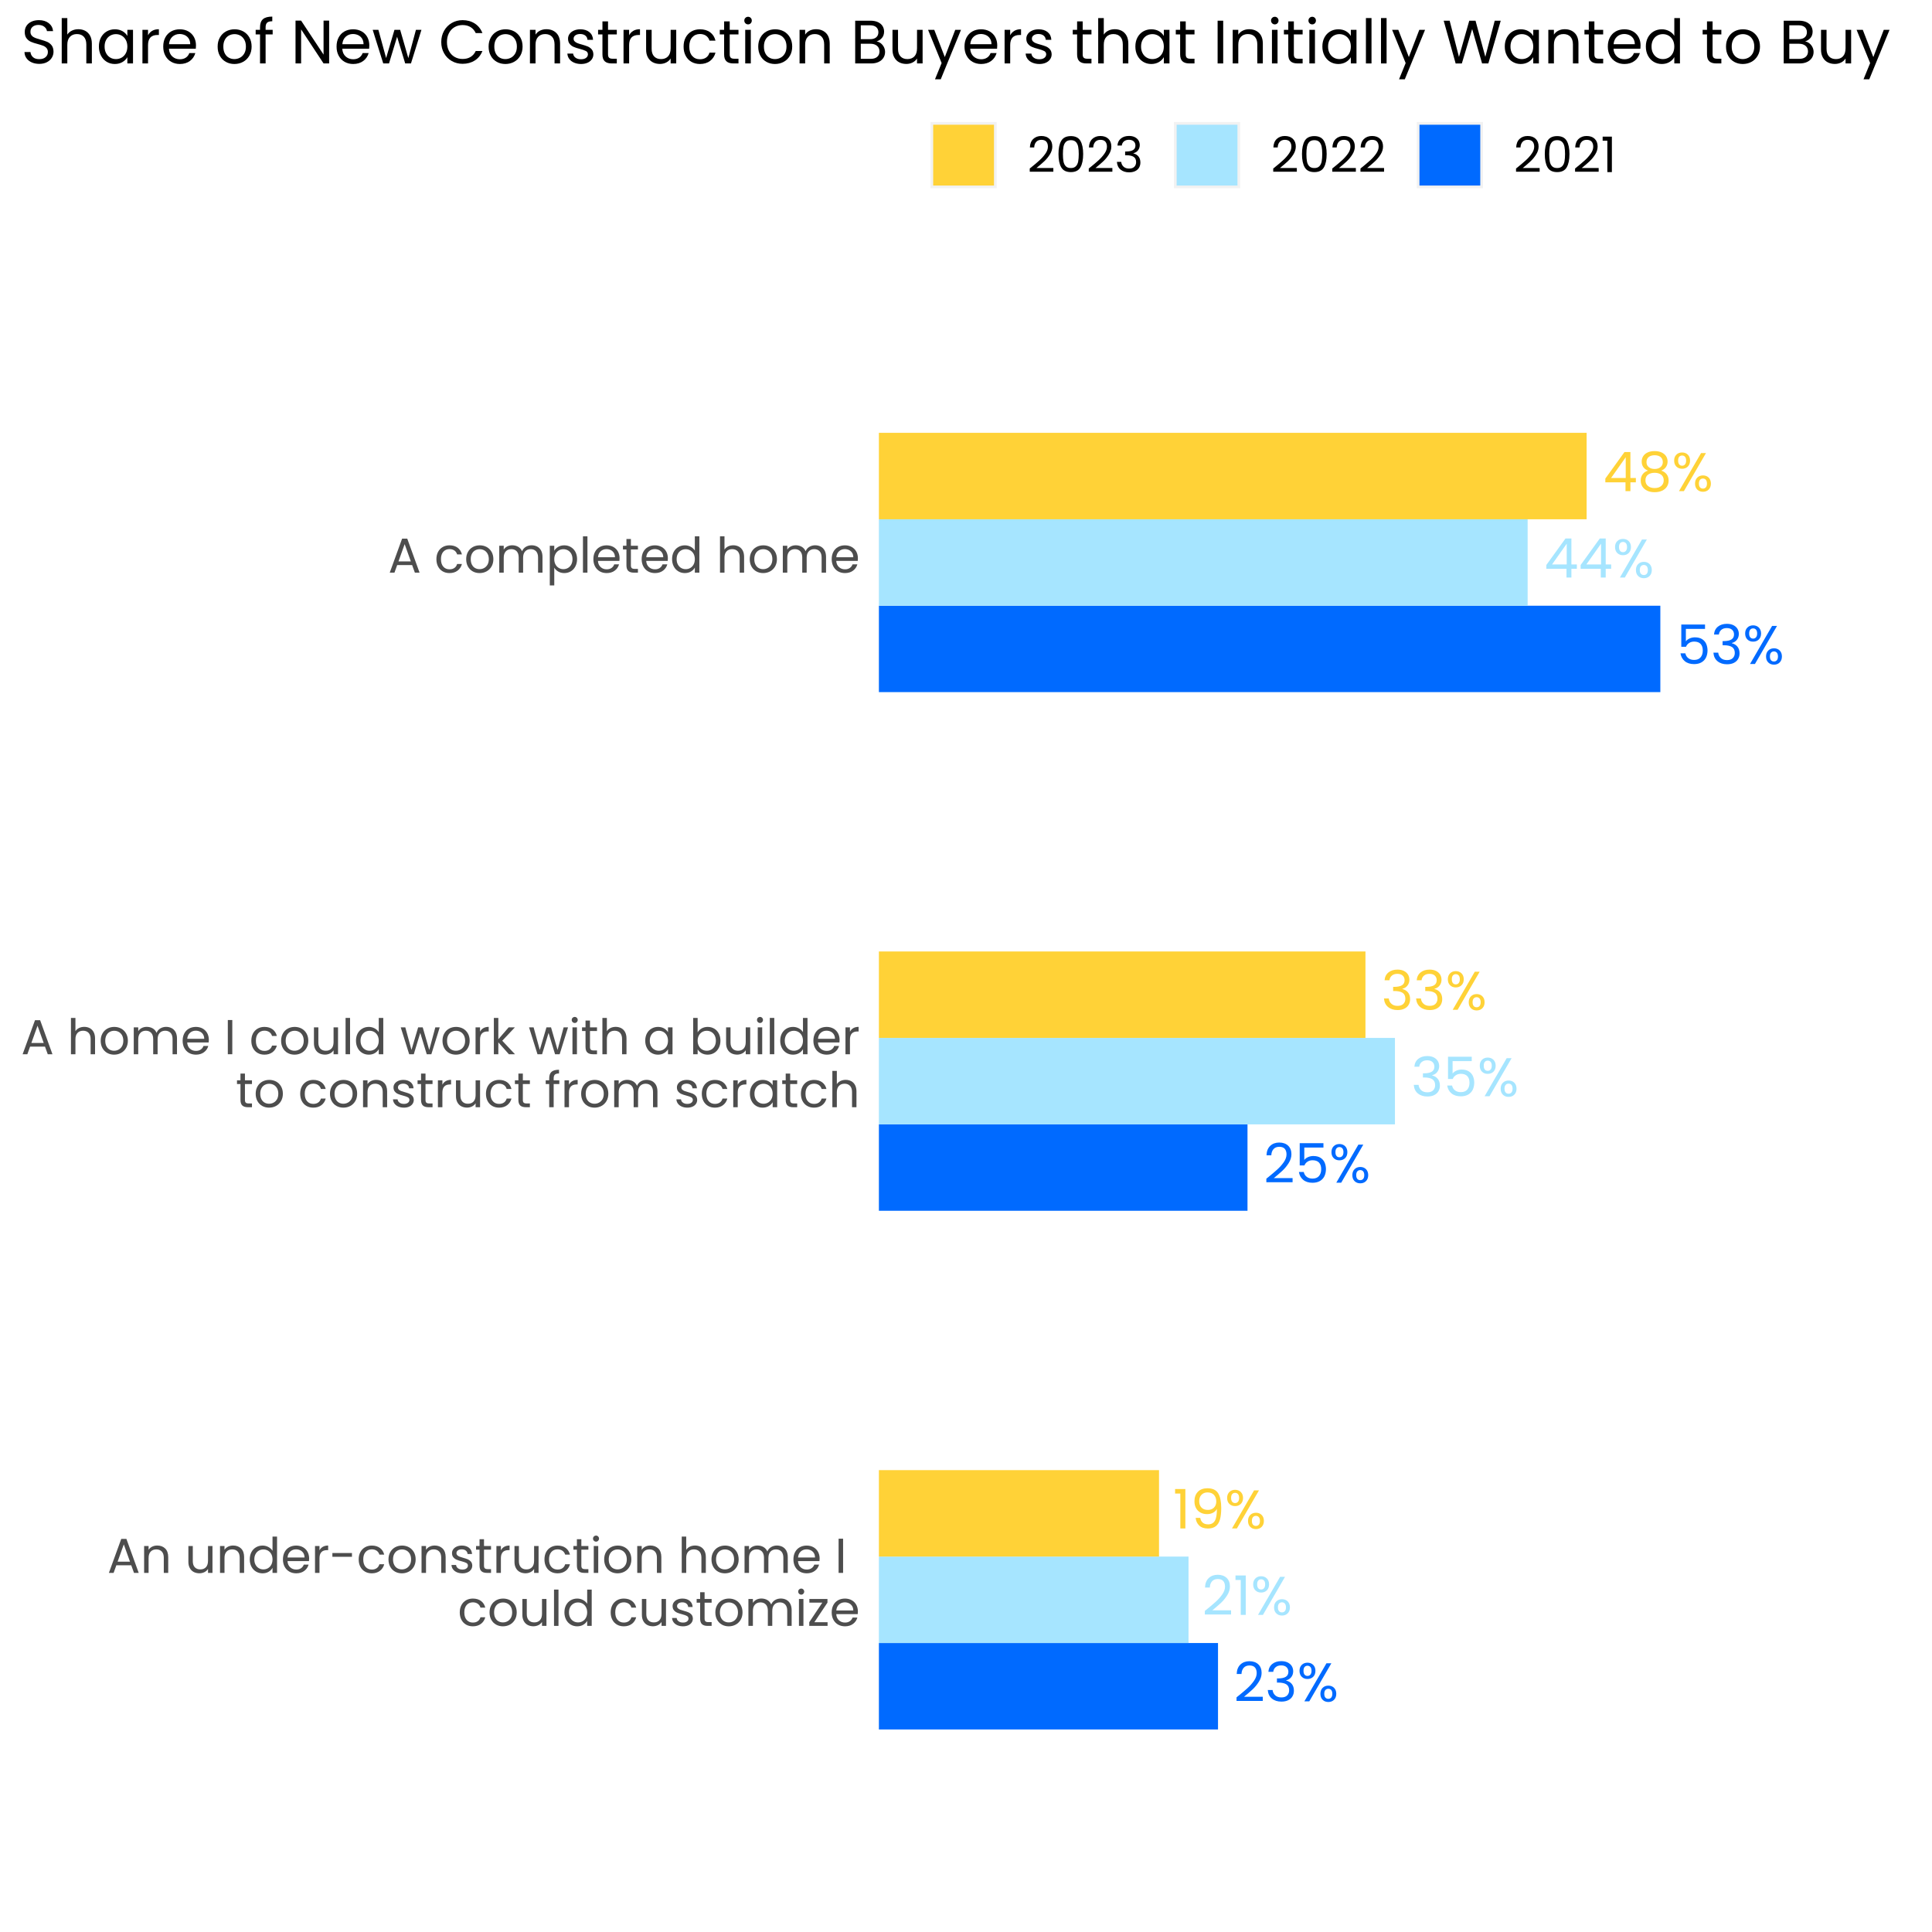 <?xml version="1.0" encoding="UTF-8"?> <svg xmlns="http://www.w3.org/2000/svg" xmlns:xlink="http://www.w3.org/1999/xlink" width="504pt" height="504pt" viewBox="0 0 504 504" version="1.1"><defs><g><symbol overflow="visible" id="glyph0-0"><path style="stroke:none;" d="M 0 -9.957 L 7.113 -9.957 L 7.113 0 L 0 0 Z M 5.977 -9.246 L 1.137 -9.246 L 3.555 -5.621 Z M 0.711 -1.352 L 3.129 -4.98 L 0.711 -8.605 Z M 6.402 -1.352 L 6.402 -8.605 L 3.984 -4.98 Z M 5.977 -0.711 L 3.555 -4.34 L 1.137 -0.711 Z M 5.977 -0.711 "></path></symbol><symbol overflow="visible" id="glyph0-1"><path style="stroke:none;" d="M 7.441 -9.16 L 2.445 -9.16 L 2.445 -5.918 C 2.66 -6.223 2.984 -6.469 3.414 -6.664 C 3.84 -6.855 4.301 -6.953 4.793 -6.957 C 5.582 -6.953 6.223 -6.789 6.715 -6.465 C 7.207 -6.137 7.559 -5.715 7.773 -5.199 C 7.984 -4.68 8.09 -4.133 8.094 -3.555 C 8.09 -2.871 7.965 -2.258 7.711 -1.719 C 7.453 -1.176 7.059 -0.75 6.535 -0.441 C 6.004 -0.129 5.355 0.023 4.582 0.027 C 3.582 0.023 2.773 -0.23 2.16 -0.738 C 1.543 -1.25 1.168 -1.934 1.039 -2.789 L 2.305 -2.789 C 2.422 -2.246 2.684 -1.82 3.086 -1.52 C 3.48 -1.215 3.984 -1.066 4.594 -1.066 C 5.344 -1.066 5.906 -1.289 6.285 -1.742 C 6.664 -2.188 6.855 -2.785 6.855 -3.527 C 6.855 -4.266 6.664 -4.836 6.285 -5.242 C 5.906 -5.645 5.348 -5.848 4.609 -5.848 C 4.105 -5.848 3.668 -5.727 3.293 -5.484 C 2.918 -5.242 2.645 -4.91 2.477 -4.496 L 1.25 -4.496 L 1.25 -10.301 L 7.441 -10.301 Z M 7.441 -9.16 "></path></symbol><symbol overflow="visible" id="glyph0-2"><path style="stroke:none;" d="M 0.855 -7.695 C 0.918 -8.562 1.254 -9.246 1.863 -9.742 C 2.469 -10.234 3.254 -10.48 4.227 -10.484 C 4.867 -10.48 5.426 -10.367 5.895 -10.137 C 6.363 -9.902 6.719 -9.586 6.965 -9.191 C 7.203 -8.789 7.324 -8.34 7.328 -7.84 C 7.324 -7.25 7.156 -6.742 6.82 -6.316 C 6.484 -5.887 6.043 -5.609 5.504 -5.492 L 5.504 -5.422 C 6.117 -5.266 6.605 -4.969 6.969 -4.523 C 7.328 -4.078 7.512 -3.492 7.512 -2.773 C 7.512 -2.23 7.387 -1.746 7.141 -1.316 C 6.895 -0.883 6.523 -0.543 6.031 -0.297 C 5.535 -0.051 4.945 0.07 4.254 0.07 C 3.246 0.07 2.418 -0.191 1.777 -0.719 C 1.129 -1.242 0.77 -1.988 0.695 -2.961 L 1.949 -2.961 C 2.012 -2.387 2.242 -1.922 2.645 -1.562 C 3.039 -1.199 3.57 -1.02 4.238 -1.023 C 4.898 -1.02 5.406 -1.191 5.754 -1.543 C 6.098 -1.887 6.27 -2.336 6.273 -2.887 C 6.27 -3.594 6.031 -4.105 5.562 -4.422 C 5.086 -4.734 4.371 -4.891 3.414 -4.895 L 3.086 -4.895 L 3.086 -5.977 L 3.43 -5.977 C 4.297 -5.984 4.957 -6.125 5.406 -6.406 C 5.848 -6.684 6.07 -7.121 6.074 -7.711 C 6.07 -8.211 5.906 -8.613 5.582 -8.918 C 5.254 -9.223 4.789 -9.375 4.184 -9.375 C 3.594 -9.375 3.117 -9.223 2.758 -8.918 C 2.395 -8.613 2.184 -8.203 2.121 -7.695 Z M 0.855 -7.695 "></path></symbol><symbol overflow="visible" id="glyph0-3"><path style="stroke:none;" d="M 0.598 -7.965 C 0.598 -8.605 0.789 -9.121 1.18 -9.508 C 1.566 -9.891 2.066 -10.082 2.676 -10.086 C 3.281 -10.082 3.777 -9.891 4.168 -9.508 C 4.551 -9.121 4.746 -8.605 4.75 -7.965 C 4.746 -7.309 4.551 -6.789 4.168 -6.406 C 3.777 -6.02 3.281 -5.828 2.676 -5.832 C 2.066 -5.828 1.566 -6.02 1.18 -6.406 C 0.789 -6.789 0.598 -7.309 0.598 -7.965 Z M 8.906 -9.93 L 3.145 0 L 1.863 0 L 7.625 -9.93 Z M 2.676 -9.289 C 2.352 -9.285 2.098 -9.176 1.914 -8.953 C 1.727 -8.73 1.633 -8.398 1.637 -7.965 C 1.633 -7.527 1.727 -7.195 1.914 -6.969 C 2.098 -6.738 2.352 -6.625 2.676 -6.629 C 2.996 -6.625 3.25 -6.742 3.441 -6.977 C 3.629 -7.207 3.727 -7.535 3.727 -7.965 C 3.727 -8.398 3.629 -8.73 3.441 -8.953 C 3.25 -9.176 2.996 -9.285 2.676 -9.289 Z M 6.047 -1.965 C 6.047 -2.613 6.238 -3.133 6.629 -3.52 C 7.012 -3.902 7.512 -4.094 8.125 -4.098 C 8.73 -4.094 9.227 -3.902 9.609 -3.52 C 9.992 -3.133 10.184 -2.613 10.188 -1.965 C 10.184 -1.316 9.992 -0.801 9.609 -0.41 C 9.227 -0.023 8.73 0.168 8.125 0.172 C 7.512 0.168 7.012 -0.02 6.629 -0.402 C 6.238 -0.785 6.047 -1.305 6.047 -1.965 Z M 8.109 -3.285 C 7.785 -3.281 7.527 -3.168 7.34 -2.949 C 7.148 -2.723 7.055 -2.395 7.055 -1.965 C 7.055 -1.535 7.148 -1.211 7.34 -0.988 C 7.527 -0.766 7.785 -0.656 8.109 -0.656 C 8.43 -0.656 8.684 -0.766 8.875 -0.988 C 9.062 -1.211 9.156 -1.535 9.16 -1.965 C 9.156 -2.395 9.062 -2.723 8.875 -2.949 C 8.684 -3.168 8.43 -3.281 8.109 -3.285 Z M 8.109 -3.285 "></path></symbol><symbol overflow="visible" id="glyph0-4"><path style="stroke:none;" d="M 0.727 -1.039 C 1.93 -2 2.871 -2.793 3.555 -3.418 C 4.238 -4.035 4.816 -4.688 5.285 -5.367 C 5.754 -6.047 5.988 -6.715 5.988 -7.371 C 5.988 -7.984 5.836 -8.469 5.539 -8.824 C 5.238 -9.18 4.758 -9.355 4.098 -9.359 C 3.449 -9.355 2.949 -9.156 2.594 -8.754 C 2.238 -8.352 2.047 -7.812 2.02 -7.141 L 0.77 -7.141 C 0.801 -8.199 1.125 -9.02 1.734 -9.602 C 2.34 -10.176 3.121 -10.465 4.082 -10.469 C 5.055 -10.465 5.828 -10.195 6.406 -9.656 C 6.977 -9.117 7.266 -8.371 7.27 -7.426 C 7.266 -6.637 7.031 -5.871 6.562 -5.129 C 6.094 -4.379 5.559 -3.727 4.965 -3.164 C 4.363 -2.602 3.602 -1.945 2.676 -1.195 L 7.57 -1.195 L 7.57 -0.113 L 0.727 -0.113 Z M 0.727 -1.039 "></path></symbol><symbol overflow="visible" id="glyph0-5"><path style="stroke:none;" d="M 0.57 -2.289 L 0.57 -3.273 L 5.562 -10.188 L 7.113 -10.188 L 7.113 -3.414 L 8.535 -3.414 L 8.535 -2.289 L 7.113 -2.289 L 7.113 0 L 5.832 0 L 5.832 -2.289 Z M 5.891 -8.836 L 2.062 -3.414 L 5.891 -3.414 Z M 5.891 -8.836 "></path></symbol><symbol overflow="visible" id="glyph0-6"><path style="stroke:none;" d="M 0.539 -9.105 L 0.539 -10.285 L 3.215 -10.285 L 3.215 0 L 1.906 0 L 1.906 -9.105 Z M 0.539 -9.105 "></path></symbol><symbol overflow="visible" id="glyph0-7"><path style="stroke:none;" d="M 2.762 -5.348 C 2.227 -5.555 1.82 -5.859 1.535 -6.258 C 1.25 -6.656 1.105 -7.141 1.109 -7.711 C 1.105 -8.223 1.234 -8.684 1.492 -9.098 C 1.746 -9.508 2.129 -9.836 2.637 -10.078 C 3.145 -10.32 3.758 -10.441 4.48 -10.441 C 5.199 -10.441 5.812 -10.32 6.324 -10.078 C 6.828 -9.836 7.215 -9.508 7.477 -9.098 C 7.734 -8.684 7.863 -8.223 7.867 -7.711 C 7.863 -7.16 7.715 -6.676 7.426 -6.266 C 7.129 -5.852 6.727 -5.547 6.219 -5.348 C 6.801 -5.164 7.27 -4.848 7.617 -4.402 C 7.961 -3.949 8.133 -3.406 8.137 -2.773 C 8.133 -2.152 7.98 -1.613 7.68 -1.156 C 7.375 -0.695 6.945 -0.34 6.395 -0.09 C 5.836 0.16 5.199 0.281 4.48 0.285 C 3.758 0.281 3.125 0.16 2.582 -0.09 C 2.035 -0.34 1.609 -0.695 1.309 -1.156 C 1.004 -1.613 0.855 -2.152 0.855 -2.773 C 0.855 -3.406 1.023 -3.953 1.367 -4.41 C 1.703 -4.863 2.168 -5.176 2.762 -5.348 Z M 6.617 -7.555 C 6.613 -8.129 6.426 -8.574 6.047 -8.891 C 5.664 -9.199 5.141 -9.355 4.48 -9.359 C 3.824 -9.355 3.309 -9.199 2.93 -8.891 C 2.551 -8.574 2.359 -8.125 2.363 -7.539 C 2.359 -7.004 2.559 -6.578 2.953 -6.258 C 3.344 -5.938 3.852 -5.777 4.48 -5.777 C 5.113 -5.777 5.629 -5.938 6.023 -6.266 C 6.418 -6.59 6.613 -7.02 6.617 -7.555 Z M 4.48 -4.781 C 3.777 -4.781 3.203 -4.617 2.758 -4.289 C 2.309 -3.961 2.086 -3.469 2.09 -2.816 C 2.086 -2.207 2.301 -1.719 2.738 -1.352 C 3.168 -0.98 3.75 -0.797 4.48 -0.797 C 5.211 -0.797 5.789 -0.98 6.215 -1.352 C 6.641 -1.719 6.855 -2.207 6.855 -2.816 C 6.855 -3.449 6.637 -3.934 6.199 -4.273 C 5.762 -4.609 5.188 -4.781 4.48 -4.781 Z M 4.48 -4.781 "></path></symbol><symbol overflow="visible" id="glyph0-8"><path style="stroke:none;" d="M 2.547 -2.762 C 2.637 -2.215 2.855 -1.797 3.207 -1.508 C 3.551 -1.211 4.02 -1.066 4.609 -1.066 C 5.395 -1.066 5.977 -1.375 6.352 -1.992 C 6.727 -2.609 6.902 -3.645 6.887 -5.105 C 6.684 -4.676 6.352 -4.344 5.887 -4.105 C 5.422 -3.859 4.906 -3.738 4.34 -3.742 C 3.703 -3.738 3.137 -3.867 2.637 -4.133 C 2.137 -4.391 1.746 -4.773 1.465 -5.277 C 1.18 -5.777 1.035 -6.383 1.039 -7.098 C 1.035 -8.109 1.328 -8.93 1.918 -9.551 C 2.504 -10.172 3.34 -10.48 4.426 -10.484 C 5.75 -10.48 6.684 -10.051 7.219 -9.188 C 7.754 -8.324 8.02 -7.039 8.023 -5.336 C 8.02 -4.137 7.914 -3.148 7.703 -2.375 C 7.488 -1.594 7.129 -1.004 6.621 -0.598 C 6.113 -0.191 5.418 0.012 4.539 0.016 C 3.566 0.012 2.812 -0.246 2.273 -0.766 C 1.734 -1.285 1.426 -1.949 1.352 -2.762 Z M 4.551 -4.836 C 5.184 -4.832 5.707 -5.031 6.117 -5.426 C 6.523 -5.82 6.727 -6.352 6.73 -7.027 C 6.727 -7.734 6.527 -8.309 6.133 -8.746 C 5.73 -9.18 5.172 -9.398 4.453 -9.402 C 3.789 -9.398 3.258 -9.191 2.867 -8.777 C 2.469 -8.359 2.273 -7.809 2.277 -7.129 C 2.273 -6.434 2.469 -5.879 2.859 -5.461 C 3.246 -5.043 3.809 -4.832 4.551 -4.836 Z M 4.551 -4.836 "></path></symbol><symbol overflow="visible" id="glyph1-0"><path style="stroke:none;" d="M 0 -8.961 L 6.398 -8.961 L 6.398 0 L 0 0 Z M 5.375 -8.32 L 1.023 -8.32 L 3.199 -5.055 Z M 0.641 -1.215 L 2.816 -4.48 L 0.641 -7.742 Z M 5.762 -1.215 L 5.762 -7.742 L 3.586 -4.48 Z M 5.375 -0.641 L 3.199 -3.902 L 1.023 -0.641 Z M 5.375 -0.641 "></path></symbol><symbol overflow="visible" id="glyph1-1"><path style="stroke:none;" d="M 6.258 -1.984 L 2.367 -1.984 L 1.652 0 L 0.422 0 L 3.648 -8.871 L 4.992 -8.871 L 8.203 0 L 6.977 0 Z M 5.926 -2.93 L 4.312 -7.438 L 2.699 -2.93 Z M 5.926 -2.93 "></path></symbol><symbol overflow="visible" id="glyph1-2"><path style="stroke:none;" d="M 4.402 -7.141 C 5.254 -7.137 5.945 -6.879 6.477 -6.367 C 7 -5.848 7.266 -5.102 7.27 -4.133 L 7.27 0 L 6.117 0 L 6.117 -3.969 C 6.117 -4.664 5.941 -5.199 5.594 -5.574 C 5.242 -5.941 4.766 -6.129 4.16 -6.133 C 3.543 -6.129 3.055 -5.938 2.695 -5.555 C 2.332 -5.172 2.148 -4.613 2.152 -3.879 L 2.152 0 L 0.984 0 L 0.984 -7.016 L 2.152 -7.016 L 2.152 -6.016 C 2.379 -6.371 2.691 -6.648 3.09 -6.848 C 3.484 -7.039 3.922 -7.137 4.402 -7.141 Z M 4.402 -7.141 "></path></symbol><symbol overflow="visible" id="glyph1-3"><path style="stroke:none;" d=""></path></symbol><symbol overflow="visible" id="glyph1-4"><path style="stroke:none;" d="M 7.207 -7.016 L 7.207 0 L 6.043 0 L 6.043 -1.035 C 5.816 -0.676 5.508 -0.398 5.113 -0.199 C 4.715 0 4.277 0.098 3.801 0.102 C 3.25 0.098 2.758 -0.012 2.328 -0.234 C 1.891 -0.461 1.547 -0.801 1.297 -1.254 C 1.043 -1.707 0.918 -2.258 0.922 -2.906 L 0.922 -7.016 L 2.074 -7.016 L 2.074 -3.059 C 2.074 -2.367 2.246 -1.836 2.598 -1.465 C 2.945 -1.094 3.426 -0.906 4.031 -0.91 C 4.652 -0.906 5.141 -1.098 5.504 -1.484 C 5.859 -1.867 6.039 -2.426 6.043 -3.16 L 6.043 -7.016 Z M 7.207 -7.016 "></path></symbol><symbol overflow="visible" id="glyph1-5"><path style="stroke:none;" d="M 0.551 -3.531 C 0.551 -4.246 0.695 -4.875 0.984 -5.422 C 1.273 -5.961 1.672 -6.383 2.184 -6.68 C 2.688 -6.977 3.258 -7.125 3.891 -7.129 C 4.438 -7.125 4.945 -7 5.414 -6.75 C 5.883 -6.5 6.238 -6.168 6.488 -5.762 L 6.488 -9.473 L 7.668 -9.473 L 7.668 0 L 6.488 0 L 6.488 -1.32 C 6.254 -0.898 5.914 -0.555 5.465 -0.289 C 5.012 -0.02 4.484 0.109 3.879 0.113 C 3.254 0.109 2.688 -0.039 2.184 -0.344 C 1.672 -0.648 1.273 -1.078 0.984 -1.637 C 0.695 -2.188 0.551 -2.82 0.551 -3.531 Z M 6.488 -3.52 C 6.484 -4.047 6.379 -4.508 6.168 -4.902 C 5.953 -5.293 5.664 -5.594 5.305 -5.805 C 4.938 -6.012 4.539 -6.117 4.109 -6.117 C 3.672 -6.117 3.277 -6.012 2.918 -5.809 C 2.559 -5.602 2.27 -5.305 2.059 -4.914 C 1.844 -4.52 1.738 -4.059 1.742 -3.531 C 1.738 -2.992 1.844 -2.523 2.059 -2.129 C 2.27 -1.73 2.559 -1.43 2.918 -1.223 C 3.277 -1.012 3.672 -0.906 4.109 -0.91 C 4.539 -0.906 4.938 -1.012 5.305 -1.223 C 5.664 -1.43 5.953 -1.73 6.168 -2.129 C 6.379 -2.523 6.484 -2.988 6.488 -3.52 Z M 6.488 -3.52 "></path></symbol><symbol overflow="visible" id="glyph1-6"><path style="stroke:none;" d="M 7.387 -3.777 C 7.383 -3.551 7.371 -3.316 7.348 -3.07 L 1.742 -3.07 C 1.781 -2.379 2.02 -1.84 2.449 -1.453 C 2.879 -1.062 3.402 -0.867 4.02 -0.871 C 4.52 -0.867 4.938 -0.984 5.277 -1.223 C 5.613 -1.453 5.852 -1.766 5.992 -2.164 L 7.246 -2.164 C 7.055 -1.484 6.68 -0.938 6.117 -0.52 C 5.555 -0.098 4.855 0.109 4.02 0.113 C 3.352 0.109 2.754 -0.035 2.23 -0.332 C 1.703 -0.629 1.293 -1.055 0.996 -1.605 C 0.699 -2.156 0.551 -2.793 0.551 -3.52 C 0.551 -4.242 0.695 -4.879 0.984 -5.426 C 1.273 -5.973 1.68 -6.391 2.207 -6.688 C 2.73 -6.977 3.336 -7.125 4.02 -7.129 C 4.684 -7.125 5.27 -6.98 5.785 -6.691 C 6.293 -6.402 6.688 -6.004 6.969 -5.496 C 7.242 -4.988 7.383 -4.414 7.387 -3.777 Z M 6.184 -4.02 C 6.18 -4.461 6.082 -4.84 5.887 -5.164 C 5.688 -5.48 5.422 -5.727 5.086 -5.895 C 4.75 -6.059 4.375 -6.141 3.969 -6.145 C 3.375 -6.141 2.875 -5.953 2.465 -5.582 C 2.047 -5.203 1.809 -4.684 1.754 -4.02 Z M 6.184 -4.02 "></path></symbol><symbol overflow="visible" id="glyph1-7"><path style="stroke:none;" d="M 2.152 -5.875 C 2.352 -6.273 2.645 -6.586 3.027 -6.809 C 3.406 -7.027 3.867 -7.137 4.414 -7.141 L 4.414 -5.938 L 4.109 -5.938 C 2.801 -5.934 2.148 -5.227 2.152 -3.812 L 2.152 0 L 0.984 0 L 0.984 -7.016 L 2.152 -7.016 Z M 2.152 -5.875 "></path></symbol><symbol overflow="visible" id="glyph1-8"><path style="stroke:none;" d="M 5.848 -5.184 L 5.848 -4.199 L 0.742 -4.199 L 0.742 -5.184 Z M 5.848 -5.184 "></path></symbol><symbol overflow="visible" id="glyph1-9"><path style="stroke:none;" d="M 0.551 -3.52 C 0.551 -4.242 0.695 -4.875 0.984 -5.422 C 1.273 -5.961 1.676 -6.383 2.195 -6.68 C 2.707 -6.977 3.297 -7.125 3.969 -7.129 C 4.828 -7.125 5.539 -6.914 6.098 -6.5 C 6.656 -6.078 7.027 -5.5 7.207 -4.762 L 5.953 -4.762 C 5.832 -5.188 5.598 -5.523 5.254 -5.773 C 4.906 -6.016 4.477 -6.141 3.969 -6.145 C 3.297 -6.141 2.762 -5.91 2.355 -5.457 C 1.945 -4.996 1.738 -4.352 1.742 -3.52 C 1.738 -2.672 1.945 -2.02 2.355 -1.562 C 2.762 -1.098 3.297 -0.867 3.969 -0.871 C 4.477 -0.867 4.902 -0.984 5.246 -1.227 C 5.586 -1.461 5.824 -1.805 5.953 -2.254 L 7.207 -2.254 C 7.02 -1.531 6.641 -0.957 6.078 -0.531 C 5.512 -0.102 4.809 0.109 3.969 0.113 C 3.297 0.109 2.707 -0.035 2.195 -0.332 C 1.676 -0.629 1.273 -1.051 0.984 -1.598 C 0.695 -2.141 0.551 -2.781 0.551 -3.52 Z M 0.551 -3.52 "></path></symbol><symbol overflow="visible" id="glyph1-10"><path style="stroke:none;" d="M 4.043 0.113 C 3.387 0.109 2.789 -0.035 2.258 -0.332 C 1.723 -0.629 1.305 -1.055 1.004 -1.605 C 0.699 -2.156 0.551 -2.793 0.551 -3.52 C 0.551 -4.234 0.703 -4.867 1.016 -5.418 C 1.324 -5.969 1.75 -6.391 2.289 -6.688 C 2.824 -6.977 3.426 -7.125 4.098 -7.129 C 4.758 -7.125 5.359 -6.977 5.898 -6.688 C 6.434 -6.391 6.859 -5.973 7.172 -5.426 C 7.484 -4.879 7.641 -4.242 7.641 -3.52 C 7.641 -2.793 7.48 -2.156 7.16 -1.605 C 6.84 -1.055 6.406 -0.629 5.859 -0.332 C 5.312 -0.035 4.707 0.109 4.043 0.113 Z M 4.043 -0.91 C 4.461 -0.906 4.852 -1.004 5.223 -1.203 C 5.586 -1.395 5.883 -1.691 6.113 -2.086 C 6.336 -2.477 6.449 -2.953 6.453 -3.52 C 6.449 -4.078 6.34 -4.555 6.117 -4.953 C 5.895 -5.344 5.602 -5.637 5.246 -5.828 C 4.887 -6.02 4.5 -6.117 4.082 -6.117 C 3.652 -6.117 3.262 -6.02 2.91 -5.828 C 2.555 -5.637 2.27 -5.344 2.059 -4.953 C 1.844 -4.555 1.738 -4.078 1.742 -3.52 C 1.738 -2.945 1.844 -2.465 2.055 -2.074 C 2.262 -1.68 2.539 -1.387 2.891 -1.195 C 3.238 -1.004 3.625 -0.906 4.043 -0.91 Z M 4.043 -0.91 "></path></symbol><symbol overflow="visible" id="glyph1-11"><path style="stroke:none;" d="M 3.469 0.113 C 2.93 0.109 2.445 0.023 2.023 -0.16 C 1.594 -0.34 1.258 -0.598 1.012 -0.926 C 0.762 -1.254 0.625 -1.633 0.602 -2.062 L 1.805 -2.062 C 1.836 -1.711 2 -1.422 2.297 -1.203 C 2.59 -0.977 2.977 -0.867 3.457 -0.871 C 3.898 -0.867 4.246 -0.965 4.504 -1.164 C 4.758 -1.359 4.887 -1.605 4.891 -1.906 C 4.887 -2.211 4.75 -2.441 4.48 -2.59 C 4.203 -2.738 3.781 -2.887 3.211 -3.035 C 2.691 -3.168 2.266 -3.305 1.938 -3.449 C 1.605 -3.586 1.324 -3.793 1.094 -4.074 C 0.855 -4.348 0.738 -4.715 0.742 -5.172 C 0.738 -5.527 0.844 -5.855 1.062 -6.156 C 1.273 -6.453 1.578 -6.691 1.969 -6.867 C 2.359 -7.039 2.809 -7.125 3.316 -7.129 C 4.09 -7.125 4.715 -6.93 5.195 -6.539 C 5.672 -6.148 5.93 -5.609 5.965 -4.93 L 4.801 -4.93 C 4.77 -5.289 4.625 -5.582 4.359 -5.809 C 4.09 -6.027 3.727 -6.141 3.277 -6.145 C 2.855 -6.141 2.523 -6.051 2.277 -5.875 C 2.027 -5.691 1.902 -5.457 1.906 -5.172 C 1.902 -4.938 1.977 -4.746 2.129 -4.602 C 2.277 -4.449 2.469 -4.332 2.695 -4.242 C 2.922 -4.152 3.234 -4.051 3.637 -3.941 C 4.137 -3.805 4.547 -3.672 4.863 -3.539 C 5.176 -3.406 5.445 -3.207 5.676 -2.941 C 5.898 -2.676 6.016 -2.328 6.027 -1.906 C 6.023 -1.52 5.918 -1.176 5.707 -0.871 C 5.496 -0.562 5.195 -0.32 4.805 -0.148 C 4.414 0.027 3.969 0.109 3.469 0.113 Z M 3.469 0.113 "></path></symbol><symbol overflow="visible" id="glyph1-12"><path style="stroke:none;" d="M 2.406 -6.055 L 2.406 -1.922 C 2.402 -1.578 2.473 -1.336 2.621 -1.195 C 2.762 -1.055 3.016 -0.984 3.379 -0.984 L 4.238 -0.984 L 4.238 0 L 3.188 0 C 2.539 0 2.051 -0.148 1.727 -0.445 C 1.402 -0.742 1.242 -1.234 1.242 -1.922 L 1.242 -6.055 L 0.332 -6.055 L 0.332 -7.016 L 1.242 -7.016 L 1.242 -8.781 L 2.406 -8.781 L 2.406 -7.016 L 4.238 -7.016 L 4.238 -6.055 Z M 2.406 -6.055 "></path></symbol><symbol overflow="visible" id="glyph1-13"><path style="stroke:none;" d="M 1.586 -8.152 C 1.363 -8.148 1.176 -8.227 1.023 -8.383 C 0.867 -8.535 0.789 -8.723 0.793 -8.945 C 0.789 -9.168 0.867 -9.355 1.023 -9.512 C 1.176 -9.66 1.363 -9.738 1.586 -9.742 C 1.797 -9.738 1.977 -9.66 2.129 -9.512 C 2.277 -9.355 2.355 -9.168 2.355 -8.945 C 2.355 -8.723 2.277 -8.535 2.129 -8.383 C 1.977 -8.227 1.797 -8.148 1.586 -8.152 Z M 2.152 -7.016 L 2.152 0 L 0.984 0 L 0.984 -7.016 Z M 2.152 -7.016 "></path></symbol><symbol overflow="visible" id="glyph1-14"><path style="stroke:none;" d="M 4.469 -7.141 C 4.996 -7.137 5.473 -7.023 5.898 -6.801 C 6.324 -6.574 6.66 -6.234 6.902 -5.785 C 7.145 -5.328 7.266 -4.777 7.27 -4.133 L 7.27 0 L 6.117 0 L 6.117 -3.969 C 6.117 -4.664 5.941 -5.199 5.594 -5.574 C 5.242 -5.941 4.766 -6.129 4.16 -6.133 C 3.543 -6.129 3.055 -5.938 2.695 -5.555 C 2.332 -5.172 2.148 -4.613 2.152 -3.879 L 2.152 0 L 0.984 0 L 0.984 -9.473 L 2.152 -9.473 L 2.152 -6.016 C 2.379 -6.371 2.695 -6.648 3.102 -6.848 C 3.504 -7.039 3.961 -7.137 4.469 -7.141 Z M 4.469 -7.141 "></path></symbol><symbol overflow="visible" id="glyph1-15"><path style="stroke:none;" d="M 9.422 -7.141 C 9.965 -7.137 10.449 -7.023 10.879 -6.801 C 11.305 -6.574 11.641 -6.234 11.891 -5.785 C 12.133 -5.328 12.258 -4.777 12.262 -4.133 L 12.262 0 L 11.109 0 L 11.109 -3.969 C 11.109 -4.664 10.934 -5.199 10.59 -5.574 C 10.242 -5.941 9.777 -6.129 9.191 -6.133 C 8.582 -6.129 8.098 -5.934 7.742 -5.547 C 7.383 -5.156 7.207 -4.598 7.207 -3.867 L 7.207 0 L 6.055 0 L 6.055 -3.969 C 6.051 -4.664 5.879 -5.199 5.535 -5.574 C 5.188 -5.941 4.719 -6.129 4.133 -6.133 C 3.523 -6.129 3.043 -5.934 2.688 -5.547 C 2.328 -5.156 2.148 -4.598 2.152 -3.867 L 2.152 0 L 0.984 0 L 0.984 -7.016 L 2.152 -7.016 L 2.152 -6.004 C 2.379 -6.367 2.688 -6.648 3.078 -6.848 C 3.461 -7.039 3.891 -7.137 4.363 -7.141 C 4.949 -7.137 5.469 -7.004 5.926 -6.742 C 6.375 -6.477 6.715 -6.09 6.938 -5.582 C 7.133 -6.074 7.457 -6.457 7.91 -6.73 C 8.363 -7 8.867 -7.137 9.422 -7.141 Z M 9.422 -7.141 "></path></symbol><symbol overflow="visible" id="glyph1-16"><path style="stroke:none;" d="M 2.152 -8.922 L 2.152 0 L 0.984 0 L 0.984 -8.922 Z M 2.152 -8.922 "></path></symbol><symbol overflow="visible" id="glyph1-17"><path style="stroke:none;" d="M 2.152 -9.473 L 2.152 0 L 0.984 0 L 0.984 -9.473 Z M 2.152 -9.473 "></path></symbol><symbol overflow="visible" id="glyph1-18"><path style="stroke:none;" d="M 1.855 -0.961 L 5.301 -0.961 L 5.301 0 L 0.523 0 L 0.523 -0.961 L 3.93 -6.066 L 0.551 -6.066 L 0.551 -7.016 L 5.273 -7.016 L 5.273 -6.066 Z M 1.855 -0.961 "></path></symbol><symbol overflow="visible" id="glyph1-19"><path style="stroke:none;" d="M 10.328 -7.016 L 8.141 0 L 6.938 0 L 5.246 -5.566 L 3.559 0 L 2.355 0 L 0.152 -7.016 L 1.344 -7.016 L 2.957 -1.125 L 4.699 -7.016 L 5.887 -7.016 L 7.59 -1.113 L 9.176 -7.016 Z M 10.328 -7.016 "></path></symbol><symbol overflow="visible" id="glyph1-20"><path style="stroke:none;" d="M 4.902 0 L 2.152 -3.098 L 2.152 0 L 0.984 0 L 0.984 -9.473 L 2.152 -9.473 L 2.152 -3.902 L 4.852 -7.016 L 6.477 -7.016 L 3.176 -3.52 L 6.488 0 Z M 4.902 0 "></path></symbol><symbol overflow="visible" id="glyph1-21"><path style="stroke:none;" d="M 0.551 -3.531 C 0.551 -4.246 0.695 -4.875 0.984 -5.422 C 1.273 -5.961 1.672 -6.383 2.184 -6.68 C 2.688 -6.977 3.254 -7.125 3.879 -7.129 C 4.492 -7.125 5.023 -6.992 5.477 -6.73 C 5.926 -6.465 6.262 -6.133 6.488 -5.734 L 6.488 -7.016 L 7.668 -7.016 L 7.668 0 L 6.488 0 L 6.488 -1.305 C 6.254 -0.895 5.91 -0.555 5.457 -0.289 C 4.996 -0.02 4.469 0.109 3.867 0.113 C 3.242 0.109 2.676 -0.039 2.176 -0.344 C 1.668 -0.648 1.273 -1.078 0.984 -1.637 C 0.695 -2.188 0.551 -2.82 0.551 -3.531 Z M 6.488 -3.52 C 6.484 -4.047 6.379 -4.508 6.168 -4.902 C 5.953 -5.293 5.664 -5.594 5.305 -5.805 C 4.938 -6.012 4.539 -6.117 4.109 -6.117 C 3.672 -6.117 3.277 -6.012 2.918 -5.809 C 2.559 -5.602 2.27 -5.305 2.059 -4.914 C 1.844 -4.52 1.738 -4.059 1.742 -3.531 C 1.738 -2.992 1.844 -2.523 2.059 -2.129 C 2.27 -1.73 2.559 -1.43 2.918 -1.223 C 3.277 -1.012 3.672 -0.906 4.109 -0.91 C 4.539 -0.906 4.938 -1.012 5.305 -1.223 C 5.664 -1.43 5.953 -1.73 6.168 -2.129 C 6.379 -2.523 6.484 -2.988 6.488 -3.52 Z M 6.488 -3.52 "></path></symbol><symbol overflow="visible" id="glyph1-22"><path style="stroke:none;" d="M 2.152 -5.707 C 2.387 -6.125 2.738 -6.465 3.199 -6.73 C 3.66 -6.992 4.184 -7.125 4.773 -7.129 C 5.402 -7.125 5.969 -6.977 6.477 -6.68 C 6.977 -6.383 7.375 -5.961 7.664 -5.422 C 7.953 -4.875 8.098 -4.246 8.102 -3.531 C 8.098 -2.82 7.953 -2.188 7.664 -1.637 C 7.375 -1.078 6.977 -0.648 6.469 -0.344 C 5.961 -0.039 5.395 0.109 4.773 0.113 C 4.168 0.109 3.637 -0.02 3.18 -0.281 C 2.723 -0.547 2.379 -0.883 2.152 -1.293 L 2.152 0 L 0.984 0 L 0.984 -9.473 L 2.152 -9.473 Z M 6.91 -3.531 C 6.906 -4.059 6.801 -4.52 6.59 -4.914 C 6.375 -5.305 6.086 -5.602 5.727 -5.809 C 5.359 -6.012 4.961 -6.117 4.531 -6.117 C 4.102 -6.117 3.707 -6.012 3.348 -5.805 C 2.98 -5.594 2.691 -5.289 2.477 -4.895 C 2.258 -4.496 2.148 -4.039 2.152 -3.52 C 2.148 -2.988 2.258 -2.523 2.477 -2.129 C 2.691 -1.73 2.98 -1.43 3.348 -1.223 C 3.707 -1.012 4.102 -0.906 4.531 -0.91 C 4.961 -0.906 5.359 -1.012 5.727 -1.223 C 6.086 -1.43 6.375 -1.73 6.59 -2.129 C 6.801 -2.523 6.906 -2.992 6.91 -3.531 Z M 6.91 -3.531 "></path></symbol><symbol overflow="visible" id="glyph1-23"><path style="stroke:none;" d="M 3.84 -6.055 L 2.367 -6.055 L 2.367 0 L 1.203 0 L 1.203 -6.055 L 0.293 -6.055 L 0.293 -7.016 L 1.203 -7.016 L 1.203 -7.512 C 1.199 -8.297 1.402 -8.871 1.809 -9.234 C 2.211 -9.594 2.863 -9.773 3.762 -9.777 L 3.762 -8.805 C 3.25 -8.801 2.887 -8.699 2.68 -8.504 C 2.469 -8.301 2.367 -7.973 2.367 -7.512 L 2.367 -7.016 L 3.84 -7.016 Z M 3.84 -6.055 "></path></symbol><symbol overflow="visible" id="glyph1-24"><path style="stroke:none;" d="M 2.152 -5.723 C 2.379 -6.121 2.723 -6.457 3.18 -6.727 C 3.637 -6.992 4.168 -7.125 4.773 -7.129 C 5.395 -7.125 5.961 -6.977 6.469 -6.68 C 6.977 -6.383 7.375 -5.961 7.664 -5.422 C 7.953 -4.875 8.098 -4.246 8.102 -3.531 C 8.098 -2.82 7.953 -2.188 7.664 -1.637 C 7.375 -1.078 6.977 -0.648 6.469 -0.344 C 5.961 -0.039 5.395 0.109 4.773 0.113 C 4.176 0.109 3.648 -0.02 3.191 -0.289 C 2.734 -0.555 2.387 -0.891 2.152 -1.293 L 2.152 3.328 L 0.984 3.328 L 0.984 -7.016 L 2.152 -7.016 Z M 6.91 -3.531 C 6.906 -4.059 6.801 -4.52 6.59 -4.914 C 6.375 -5.305 6.086 -5.602 5.727 -5.809 C 5.359 -6.012 4.961 -6.117 4.531 -6.117 C 4.102 -6.117 3.707 -6.012 3.348 -5.805 C 2.98 -5.594 2.691 -5.289 2.477 -4.895 C 2.258 -4.496 2.148 -4.039 2.152 -3.52 C 2.148 -2.988 2.258 -2.523 2.477 -2.129 C 2.691 -1.73 2.98 -1.43 3.348 -1.223 C 3.707 -1.012 4.102 -0.906 4.531 -0.91 C 4.961 -0.906 5.359 -1.012 5.727 -1.223 C 6.086 -1.43 6.375 -1.73 6.59 -2.129 C 6.801 -2.523 6.906 -2.992 6.91 -3.531 Z M 6.91 -3.531 "></path></symbol><symbol overflow="visible" id="glyph1-25"><path style="stroke:none;" d="M 0.652 -0.934 C 1.73 -1.801 2.582 -2.516 3.199 -3.078 C 3.812 -3.633 4.328 -4.219 4.754 -4.832 C 5.176 -5.438 5.391 -6.035 5.391 -6.629 C 5.391 -7.18 5.254 -7.617 4.984 -7.941 C 4.715 -8.258 4.281 -8.418 3.688 -8.422 C 3.102 -8.418 2.652 -8.238 2.336 -7.879 C 2.012 -7.516 1.84 -7.031 1.816 -6.426 L 0.691 -6.426 C 0.723 -7.379 1.012 -8.117 1.559 -8.641 C 2.105 -9.16 2.809 -9.422 3.672 -9.422 C 4.551 -9.422 5.25 -9.176 5.766 -8.691 C 6.281 -8.199 6.539 -7.531 6.539 -6.68 C 6.539 -5.973 6.328 -5.281 5.906 -4.613 C 5.484 -3.941 5.004 -3.355 4.465 -2.848 C 3.926 -2.34 3.238 -1.746 2.406 -1.074 L 6.809 -1.074 L 6.809 -0.102 L 0.652 -0.102 Z M 0.652 -0.934 "></path></symbol><symbol overflow="visible" id="glyph1-26"><path style="stroke:none;" d="M 0.793 -4.723 C 0.789 -6.191 1.027 -7.336 1.508 -8.16 C 1.984 -8.98 2.824 -9.391 4.02 -9.395 C 5.203 -9.391 6.031 -8.98 6.512 -8.16 C 6.988 -7.336 7.23 -6.191 7.23 -4.723 C 7.23 -3.23 6.988 -2.07 6.512 -1.242 C 6.031 -0.414 5.203 0 4.02 0 C 2.824 0 1.984 -0.414 1.508 -1.242 C 1.027 -2.07 0.789 -3.23 0.793 -4.723 Z M 6.078 -4.723 C 6.074 -5.465 6.027 -6.094 5.93 -6.609 C 5.832 -7.125 5.629 -7.539 5.328 -7.859 C 5.023 -8.172 4.59 -8.332 4.02 -8.332 C 3.438 -8.332 2.992 -8.172 2.691 -7.859 C 2.387 -7.539 2.188 -7.125 2.09 -6.609 C 1.992 -6.094 1.945 -5.465 1.945 -4.723 C 1.945 -3.953 1.992 -3.309 2.09 -2.789 C 2.188 -2.266 2.387 -1.848 2.691 -1.535 C 2.992 -1.219 3.438 -1.059 4.02 -1.062 C 4.59 -1.059 5.023 -1.219 5.328 -1.535 C 5.629 -1.848 5.832 -2.266 5.93 -2.789 C 6.027 -3.309 6.074 -3.953 6.078 -4.723 Z M 6.078 -4.723 "></path></symbol><symbol overflow="visible" id="glyph1-27"><path style="stroke:none;" d="M 0.77 -6.926 C 0.824 -7.707 1.129 -8.32 1.676 -8.766 C 2.223 -9.211 2.93 -9.434 3.801 -9.434 C 4.379 -9.434 4.879 -9.328 5.305 -9.117 C 5.723 -8.906 6.043 -8.621 6.266 -8.266 C 6.48 -7.906 6.59 -7.504 6.594 -7.055 C 6.59 -6.523 6.438 -6.062 6.137 -5.68 C 5.832 -5.293 5.438 -5.047 4.953 -4.941 L 4.953 -4.875 C 5.504 -4.738 5.945 -4.469 6.27 -4.07 C 6.594 -3.668 6.754 -3.145 6.758 -2.496 C 6.754 -2.008 6.645 -1.57 6.426 -1.184 C 6.203 -0.793 5.871 -0.488 5.426 -0.27 C 4.98 -0.051 4.445 0.059 3.828 0.062 C 2.918 0.059 2.176 -0.176 1.598 -0.645 C 1.016 -1.117 0.691 -1.789 0.629 -2.664 L 1.754 -2.664 C 1.809 -2.148 2.02 -1.73 2.379 -1.406 C 2.738 -1.082 3.215 -0.918 3.812 -0.922 C 4.41 -0.918 4.863 -1.074 5.176 -1.387 C 5.484 -1.695 5.641 -2.098 5.645 -2.598 C 5.641 -3.234 5.43 -3.695 5.004 -3.98 C 4.574 -4.258 3.93 -4.398 3.07 -4.402 L 2.777 -4.402 L 2.777 -5.375 L 3.086 -5.375 C 3.867 -5.383 4.461 -5.516 4.863 -5.766 C 5.262 -6.016 5.461 -6.406 5.465 -6.938 C 5.461 -7.391 5.312 -7.75 5.023 -8.023 C 4.727 -8.293 4.309 -8.43 3.762 -8.434 C 3.23 -8.43 2.801 -8.293 2.48 -8.023 C 2.152 -7.75 1.961 -7.387 1.906 -6.926 Z M 0.77 -6.926 "></path></symbol><symbol overflow="visible" id="glyph1-28"><path style="stroke:none;" d="M 0.488 -8.191 L 0.488 -9.254 L 2.895 -9.254 L 2.895 0 L 1.715 0 L 1.715 -8.191 Z M 0.488 -8.191 "></path></symbol><symbol overflow="visible" id="glyph2-0"><path style="stroke:none;" d="M 0 -11.199 L 8 -11.199 L 8 0 L 0 0 Z M 6.719 -10.398 L 1.281 -10.398 L 4 -6.32 Z M 0.801 -1.52 L 3.52 -5.602 L 0.801 -9.68 Z M 7.199 -1.52 L 7.199 -9.68 L 4.48 -5.602 Z M 6.719 -0.801 L 4 -4.879 L 1.281 -0.801 Z M 6.719 -0.801 "></path></symbol><symbol overflow="visible" id="glyph2-1"><path style="stroke:none;" d="M 4.77 0.113 C 4.031 0.109 3.371 -0.016 2.793 -0.277 C 2.211 -0.535 1.754 -0.898 1.426 -1.367 C 1.09 -1.828 0.918 -2.367 0.91 -2.977 L 2.465 -2.977 C 2.516 -2.453 2.73 -2.012 3.109 -1.656 C 3.488 -1.297 4.043 -1.117 4.77 -1.121 C 5.461 -1.117 6.004 -1.293 6.406 -1.641 C 6.805 -1.984 7.008 -2.43 7.008 -2.977 C 7.008 -3.402 6.891 -3.746 6.656 -4.016 C 6.422 -4.277 6.125 -4.48 5.773 -4.621 C 5.418 -4.758 4.945 -4.906 4.352 -5.07 C 3.613 -5.258 3.023 -5.453 2.582 -5.648 C 2.141 -5.84 1.762 -6.141 1.449 -6.551 C 1.129 -6.961 0.973 -7.512 0.977 -8.207 C 0.973 -8.812 1.125 -9.352 1.438 -9.824 C 1.742 -10.289 2.18 -10.652 2.742 -10.91 C 3.305 -11.168 3.945 -11.297 4.672 -11.297 C 5.711 -11.297 6.566 -11.035 7.238 -10.512 C 7.902 -9.988 8.281 -9.293 8.367 -8.434 L 6.77 -8.434 C 6.711 -8.855 6.488 -9.23 6.094 -9.559 C 5.699 -9.879 5.176 -10.043 4.527 -10.047 C 3.918 -10.043 3.422 -9.887 3.039 -9.574 C 2.652 -9.262 2.461 -8.82 2.465 -8.258 C 2.461 -7.848 2.574 -7.516 2.809 -7.262 C 3.035 -7.004 3.32 -6.812 3.656 -6.68 C 3.992 -6.547 4.461 -6.395 5.07 -6.223 C 5.805 -6.02 6.398 -5.82 6.848 -5.625 C 7.293 -5.426 7.676 -5.121 8 -4.711 C 8.316 -4.301 8.477 -3.742 8.48 -3.039 C 8.477 -2.492 8.332 -1.98 8.047 -1.504 C 7.758 -1.023 7.332 -0.633 6.77 -0.336 C 6.199 -0.035 5.535 0.109 4.77 0.113 Z M 4.77 0.113 "></path></symbol><symbol overflow="visible" id="glyph2-2"><path style="stroke:none;" d="M 5.586 -8.93 C 6.242 -8.93 6.84 -8.785 7.375 -8.504 C 7.906 -8.215 8.324 -7.793 8.633 -7.23 C 8.934 -6.664 9.086 -5.977 9.09 -5.168 L 9.09 0 L 7.648 0 L 7.648 -4.961 C 7.645 -5.832 7.426 -6.5 6.992 -6.969 C 6.551 -7.43 5.953 -7.664 5.199 -7.664 C 4.426 -7.664 3.816 -7.422 3.367 -6.941 C 2.91 -6.461 2.684 -5.762 2.688 -4.848 L 2.688 0 L 1.23 0 L 1.23 -11.84 L 2.688 -11.84 L 2.688 -7.52 C 2.973 -7.965 3.371 -8.312 3.879 -8.559 C 4.387 -8.805 4.953 -8.93 5.586 -8.93 Z M 5.586 -8.93 "></path></symbol><symbol overflow="visible" id="glyph2-3"><path style="stroke:none;" d="M 0.688 -4.414 C 0.684 -5.309 0.867 -6.098 1.23 -6.777 C 1.594 -7.453 2.09 -7.977 2.727 -8.352 C 3.359 -8.719 4.066 -8.906 4.848 -8.91 C 5.613 -8.906 6.281 -8.742 6.848 -8.414 C 7.41 -8.086 7.832 -7.668 8.113 -7.168 L 8.113 -8.77 L 9.586 -8.77 L 9.586 0 L 8.113 0 L 8.113 -1.633 C 7.82 -1.117 7.391 -0.691 6.824 -0.359 C 6.25 -0.023 5.586 0.141 4.832 0.145 C 4.051 0.141 3.348 -0.047 2.719 -0.43 C 2.09 -0.812 1.594 -1.352 1.23 -2.047 C 0.867 -2.738 0.684 -3.527 0.688 -4.414 Z M 8.113 -4.398 C 8.109 -5.059 7.977 -5.633 7.711 -6.125 C 7.445 -6.613 7.086 -6.992 6.633 -7.254 C 6.18 -7.516 5.68 -7.645 5.137 -7.648 C 4.59 -7.645 4.094 -7.516 3.648 -7.262 C 3.199 -7.004 2.84 -6.633 2.574 -6.141 C 2.305 -5.648 2.172 -5.07 2.176 -4.414 C 2.172 -3.738 2.305 -3.156 2.574 -2.664 C 2.84 -2.168 3.199 -1.789 3.648 -1.527 C 4.094 -1.266 4.59 -1.137 5.137 -1.137 C 5.68 -1.137 6.18 -1.266 6.633 -1.527 C 7.086 -1.789 7.445 -2.168 7.711 -2.664 C 7.977 -3.156 8.109 -3.734 8.113 -4.398 Z M 8.113 -4.398 "></path></symbol><symbol overflow="visible" id="glyph2-4"><path style="stroke:none;" d="M 2.688 -7.344 C 2.941 -7.844 3.305 -8.234 3.781 -8.512 C 4.254 -8.789 4.836 -8.93 5.52 -8.93 L 5.52 -7.426 L 5.137 -7.426 C 3.5 -7.422 2.684 -6.539 2.688 -4.77 L 2.688 0 L 1.23 0 L 1.23 -8.77 L 2.688 -8.77 Z M 2.688 -7.344 "></path></symbol><symbol overflow="visible" id="glyph2-5"><path style="stroke:none;" d="M 9.23 -4.719 C 9.227 -4.438 9.211 -4.145 9.184 -3.84 L 2.176 -3.84 C 2.227 -2.973 2.523 -2.301 3.062 -1.816 C 3.598 -1.332 4.25 -1.09 5.023 -1.09 C 5.648 -1.09 6.176 -1.234 6.598 -1.527 C 7.02 -1.82 7.316 -2.211 7.488 -2.703 L 9.055 -2.703 C 8.816 -1.859 8.348 -1.176 7.648 -0.648 C 6.941 -0.121 6.066 0.141 5.023 0.145 C 4.188 0.141 3.445 -0.043 2.793 -0.414 C 2.133 -0.785 1.617 -1.316 1.246 -2.008 C 0.871 -2.691 0.684 -3.488 0.688 -4.398 C 0.684 -5.305 0.867 -6.102 1.23 -6.785 C 1.594 -7.465 2.102 -7.988 2.758 -8.359 C 3.41 -8.723 4.164 -8.906 5.023 -8.91 C 5.852 -8.906 6.59 -8.727 7.23 -8.367 C 7.871 -8.004 8.363 -7.504 8.711 -6.871 C 9.055 -6.234 9.227 -5.516 9.23 -4.719 Z M 7.727 -5.023 C 7.723 -5.574 7.602 -6.051 7.359 -6.453 C 7.113 -6.852 6.777 -7.156 6.359 -7.367 C 5.934 -7.57 5.469 -7.676 4.961 -7.68 C 4.223 -7.676 3.594 -7.441 3.078 -6.977 C 2.559 -6.504 2.266 -5.852 2.191 -5.023 Z M 7.727 -5.023 "></path></symbol><symbol overflow="visible" id="glyph2-6"><path style="stroke:none;" d=""></path></symbol><symbol overflow="visible" id="glyph2-7"><path style="stroke:none;" d="M 5.055 0.145 C 4.23 0.141 3.488 -0.043 2.824 -0.414 C 2.156 -0.785 1.633 -1.316 1.254 -2.008 C 0.875 -2.691 0.684 -3.488 0.688 -4.398 C 0.684 -5.293 0.879 -6.086 1.27 -6.773 C 1.656 -7.461 2.188 -7.988 2.863 -8.359 C 3.531 -8.723 4.285 -8.906 5.121 -8.91 C 5.949 -8.906 6.699 -8.723 7.375 -8.359 C 8.043 -7.988 8.574 -7.465 8.965 -6.785 C 9.355 -6.102 9.551 -5.305 9.551 -4.398 C 9.551 -3.488 9.348 -2.691 8.949 -2.008 C 8.547 -1.316 8.008 -0.785 7.328 -0.414 C 6.645 -0.043 5.887 0.141 5.055 0.145 Z M 5.055 -1.137 C 5.574 -1.137 6.066 -1.258 6.527 -1.504 C 6.984 -1.746 7.352 -2.113 7.637 -2.605 C 7.918 -3.094 8.062 -3.691 8.062 -4.398 C 8.062 -5.102 7.922 -5.699 7.645 -6.191 C 7.367 -6.68 7.004 -7.047 6.559 -7.289 C 6.105 -7.527 5.621 -7.645 5.105 -7.648 C 4.566 -7.645 4.078 -7.527 3.641 -7.289 C 3.195 -7.047 2.84 -6.68 2.574 -6.191 C 2.305 -5.699 2.172 -5.102 2.176 -4.398 C 2.172 -3.684 2.305 -3.082 2.566 -2.59 C 2.828 -2.098 3.176 -1.73 3.617 -1.496 C 4.051 -1.254 4.531 -1.137 5.055 -1.137 Z M 5.055 -1.137 "></path></symbol><symbol overflow="visible" id="glyph2-8"><path style="stroke:none;" d="M 4.801 -7.566 L 2.961 -7.566 L 2.961 0 L 1.504 0 L 1.504 -7.566 L 0.367 -7.566 L 0.367 -8.77 L 1.504 -8.77 L 1.504 -9.391 C 1.5 -10.371 1.754 -11.09 2.262 -11.543 C 2.77 -11.996 3.582 -12.223 4.703 -12.223 L 4.703 -11.008 C 4.059 -11.004 3.609 -10.879 3.352 -10.633 C 3.09 -10.379 2.957 -9.965 2.961 -9.391 L 2.961 -8.77 L 4.801 -8.77 Z M 4.801 -7.566 "></path></symbol><symbol overflow="visible" id="glyph2-9"><path style="stroke:none;" d="M 10 0 L 8.543 0 L 2.688 -8.879 L 2.688 0 L 1.23 0 L 1.23 -11.168 L 2.688 -11.168 L 8.543 -2.305 L 8.543 -11.168 L 10 -11.168 Z M 10 0 "></path></symbol><symbol overflow="visible" id="glyph2-10"><path style="stroke:none;" d="M 12.91 -8.77 L 10.176 0 L 8.672 0 L 6.559 -6.961 L 4.449 0 L 2.945 0 L 0.191 -8.77 L 1.68 -8.77 L 3.695 -1.406 L 5.871 -8.77 L 7.359 -8.77 L 9.488 -1.391 L 11.473 -8.77 Z M 12.91 -8.77 "></path></symbol><symbol overflow="visible" id="glyph2-11"><path style="stroke:none;" d="M 0.688 -5.586 C 0.684 -6.668 0.93 -7.648 1.422 -8.52 C 1.91 -9.387 2.578 -10.066 3.43 -10.559 C 4.273 -11.051 5.219 -11.297 6.258 -11.297 C 7.469 -11.297 8.527 -11 9.438 -10.414 C 10.344 -9.824 11.008 -8.996 11.426 -7.922 L 9.68 -7.922 C 9.367 -8.594 8.922 -9.109 8.344 -9.473 C 7.762 -9.832 7.066 -10.012 6.258 -10.016 C 5.477 -10.012 4.777 -9.832 4.16 -9.473 C 3.539 -9.109 3.051 -8.594 2.703 -7.93 C 2.348 -7.258 2.172 -6.477 2.176 -5.586 C 2.172 -4.695 2.348 -3.922 2.703 -3.258 C 3.051 -2.59 3.539 -2.074 4.16 -1.711 C 4.777 -1.348 5.477 -1.164 6.258 -1.168 C 7.066 -1.164 7.762 -1.344 8.344 -1.703 C 8.922 -2.059 9.367 -2.574 9.68 -3.246 L 11.426 -3.246 C 11.008 -2.18 10.344 -1.355 9.438 -0.773 C 8.527 -0.195 7.469 0.094 6.258 0.098 C 5.219 0.094 4.273 -0.145 3.43 -0.629 C 2.578 -1.113 1.91 -1.789 1.422 -2.656 C 0.93 -3.516 0.684 -4.492 0.688 -5.586 Z M 0.688 -5.586 "></path></symbol><symbol overflow="visible" id="glyph2-12"><path style="stroke:none;" d="M 5.504 -8.93 C 6.566 -8.93 7.434 -8.605 8.098 -7.961 C 8.758 -7.312 9.086 -6.383 9.09 -5.168 L 9.09 0 L 7.648 0 L 7.648 -4.961 C 7.645 -5.832 7.426 -6.5 6.992 -6.969 C 6.551 -7.43 5.953 -7.664 5.199 -7.664 C 4.426 -7.664 3.816 -7.422 3.367 -6.941 C 2.91 -6.461 2.684 -5.762 2.688 -4.848 L 2.688 0 L 1.23 0 L 1.23 -8.77 L 2.688 -8.77 L 2.688 -7.52 C 2.973 -7.965 3.363 -8.312 3.863 -8.559 C 4.355 -8.805 4.902 -8.93 5.504 -8.93 Z M 5.504 -8.93 "></path></symbol><symbol overflow="visible" id="glyph2-13"><path style="stroke:none;" d="M 4.336 0.145 C 3.664 0.141 3.059 0.027 2.527 -0.199 C 1.988 -0.426 1.566 -0.746 1.262 -1.16 C 0.949 -1.57 0.781 -2.039 0.754 -2.574 L 2.258 -2.574 C 2.297 -2.137 2.504 -1.781 2.871 -1.504 C 3.238 -1.227 3.719 -1.09 4.32 -1.09 C 4.871 -1.09 5.309 -1.211 5.633 -1.457 C 5.949 -1.699 6.109 -2.008 6.113 -2.383 C 6.109 -2.766 5.941 -3.051 5.602 -3.238 C 5.258 -3.422 4.727 -3.605 4.016 -3.793 C 3.359 -3.957 2.828 -4.129 2.422 -4.309 C 2.008 -4.48 1.656 -4.742 1.367 -5.094 C 1.07 -5.438 0.926 -5.895 0.93 -6.465 C 0.926 -6.91 1.059 -7.32 1.328 -7.695 C 1.59 -8.066 1.969 -8.363 2.461 -8.582 C 2.953 -8.797 3.512 -8.906 4.145 -8.91 C 5.113 -8.906 5.898 -8.66 6.496 -8.176 C 7.09 -7.684 7.41 -7.012 7.457 -6.16 L 6 -6.16 C 5.969 -6.613 5.785 -6.98 5.449 -7.262 C 5.113 -7.535 4.66 -7.676 4.098 -7.68 C 3.57 -7.676 3.156 -7.562 2.848 -7.344 C 2.535 -7.117 2.379 -6.824 2.383 -6.465 C 2.379 -6.172 2.473 -5.934 2.664 -5.75 C 2.848 -5.562 3.082 -5.414 3.367 -5.305 C 3.648 -5.188 4.039 -5.062 4.543 -4.93 C 5.168 -4.754 5.68 -4.586 6.078 -4.422 C 6.469 -4.254 6.809 -4.008 7.094 -3.68 C 7.375 -3.348 7.523 -2.914 7.535 -2.383 C 7.535 -1.902 7.398 -1.469 7.133 -1.086 C 6.863 -0.699 6.488 -0.398 6.008 -0.184 C 5.52 0.035 4.965 0.141 4.336 0.145 Z M 4.336 0.145 "></path></symbol><symbol overflow="visible" id="glyph2-14"><path style="stroke:none;" d="M 3.008 -7.566 L 3.008 -2.398 C 3.004 -1.969 3.094 -1.668 3.277 -1.496 C 3.457 -1.316 3.773 -1.23 4.223 -1.23 L 5.297 -1.23 L 5.297 0 L 3.984 0 C 3.172 0 2.562 -0.184 2.16 -0.559 C 1.75 -0.93 1.547 -1.543 1.551 -2.398 L 1.551 -7.566 L 0.414 -7.566 L 0.414 -8.77 L 1.551 -8.77 L 1.551 -10.977 L 3.008 -10.977 L 3.008 -8.77 L 5.297 -8.77 L 5.297 -7.566 Z M 3.008 -7.566 "></path></symbol><symbol overflow="visible" id="glyph2-15"><path style="stroke:none;" d="M 9.008 -8.77 L 9.008 0 L 7.551 0 L 7.551 -1.297 C 7.273 -0.844 6.887 -0.496 6.391 -0.246 C 5.895 0.004 5.348 0.129 4.754 0.129 C 4.066 0.129 3.453 -0.012 2.91 -0.293 C 2.367 -0.574 1.938 -0.996 1.625 -1.566 C 1.305 -2.129 1.148 -2.82 1.152 -3.633 L 1.152 -8.77 L 2.594 -8.77 L 2.594 -3.824 C 2.59 -2.957 2.809 -2.293 3.246 -1.832 C 3.684 -1.367 4.281 -1.137 5.039 -1.137 C 5.816 -1.137 6.43 -1.375 6.879 -1.855 C 7.324 -2.332 7.547 -3.031 7.551 -3.953 L 7.551 -8.77 Z M 9.008 -8.77 "></path></symbol><symbol overflow="visible" id="glyph2-16"><path style="stroke:none;" d="M 0.688 -4.398 C 0.684 -5.305 0.867 -6.098 1.23 -6.777 C 1.594 -7.453 2.098 -7.977 2.742 -8.352 C 3.387 -8.719 4.125 -8.906 4.961 -8.91 C 6.035 -8.906 6.922 -8.645 7.621 -8.125 C 8.32 -7.602 8.781 -6.879 9.008 -5.953 L 7.441 -5.953 C 7.289 -6.484 6.996 -6.902 6.566 -7.215 C 6.133 -7.52 5.598 -7.676 4.961 -7.68 C 4.125 -7.676 3.453 -7.391 2.941 -6.824 C 2.43 -6.25 2.172 -5.441 2.176 -4.398 C 2.172 -3.34 2.43 -2.523 2.941 -1.953 C 3.453 -1.375 4.125 -1.09 4.961 -1.09 C 5.598 -1.09 6.129 -1.238 6.559 -1.535 C 6.98 -1.832 7.277 -2.258 7.441 -2.816 L 9.008 -2.816 C 8.77 -1.918 8.301 -1.199 7.598 -0.664 C 6.891 -0.125 6.012 0.141 4.961 0.145 C 4.125 0.141 3.387 -0.043 2.742 -0.414 C 2.098 -0.785 1.594 -1.312 1.23 -2 C 0.867 -2.68 0.684 -3.48 0.688 -4.398 Z M 0.688 -4.398 "></path></symbol><symbol overflow="visible" id="glyph2-17"><path style="stroke:none;" d="M 1.984 -10.191 C 1.703 -10.188 1.469 -10.285 1.277 -10.48 C 1.086 -10.672 0.988 -10.906 0.992 -11.184 C 0.988 -11.461 1.086 -11.695 1.277 -11.887 C 1.469 -12.078 1.703 -12.176 1.984 -12.176 C 2.246 -12.176 2.473 -12.078 2.664 -11.887 C 2.848 -11.695 2.941 -11.461 2.945 -11.184 C 2.941 -10.906 2.848 -10.672 2.664 -10.48 C 2.473 -10.285 2.246 -10.188 1.984 -10.191 Z M 2.688 -8.77 L 2.688 0 L 1.23 0 L 1.23 -8.77 Z M 2.688 -8.77 "></path></symbol><symbol overflow="visible" id="glyph2-18"><path style="stroke:none;" d="M 6.816 -5.742 C 7.219 -5.68 7.59 -5.512 7.93 -5.246 C 8.262 -4.977 8.527 -4.648 8.727 -4.254 C 8.922 -3.859 9.023 -3.438 9.023 -2.992 C 9.023 -2.426 8.879 -1.918 8.59 -1.465 C 8.301 -1.012 7.883 -0.652 7.336 -0.391 C 6.785 -0.129 6.137 0 5.391 0 L 1.23 0 L 1.23 -11.152 L 5.23 -11.152 C 5.984 -11.148 6.629 -11.023 7.168 -10.773 C 7.699 -10.52 8.102 -10.18 8.367 -9.758 C 8.633 -9.328 8.766 -8.852 8.77 -8.32 C 8.766 -7.656 8.586 -7.109 8.23 -6.68 C 7.871 -6.246 7.398 -5.934 6.816 -5.742 Z M 2.688 -6.336 L 5.137 -6.336 C 5.816 -6.332 6.344 -6.492 6.719 -6.816 C 7.09 -7.133 7.277 -7.578 7.281 -8.145 C 7.277 -8.707 7.09 -9.148 6.719 -9.473 C 6.344 -9.789 5.805 -9.949 5.105 -9.953 L 2.688 -9.953 Z M 5.266 -1.199 C 5.988 -1.195 6.551 -1.367 6.957 -1.711 C 7.359 -2.051 7.562 -2.523 7.566 -3.137 C 7.562 -3.75 7.352 -4.238 6.926 -4.598 C 6.5 -4.953 5.93 -5.133 5.215 -5.137 L 2.688 -5.137 L 2.688 -1.199 Z M 5.266 -1.199 "></path></symbol><symbol overflow="visible" id="glyph2-19"><path style="stroke:none;" d="M 8.785 -8.77 L 3.504 4.129 L 2 4.129 L 3.727 -0.098 L 0.191 -8.77 L 1.809 -8.77 L 4.559 -1.664 L 7.281 -8.77 Z M 8.785 -8.77 "></path></symbol><symbol overflow="visible" id="glyph2-20"><path style="stroke:none;" d="M 2.688 -11.152 L 2.688 0 L 1.23 0 L 1.23 -11.152 Z M 2.688 -11.152 "></path></symbol><symbol overflow="visible" id="glyph2-21"><path style="stroke:none;" d="M 2.688 -11.84 L 2.688 0 L 1.23 0 L 1.23 -11.84 Z M 2.688 -11.84 "></path></symbol><symbol overflow="visible" id="glyph2-22"><path style="stroke:none;" d="M 15.246 -11.152 L 12.016 0 L 10.383 0 L 7.793 -8.977 L 5.105 0 L 3.488 0.016 L 0.367 -11.152 L 1.922 -11.152 L 4.352 -1.695 L 7.039 -11.152 L 8.672 -11.152 L 11.23 -1.727 L 13.68 -11.152 Z M 15.246 -11.152 "></path></symbol><symbol overflow="visible" id="glyph2-23"><path style="stroke:none;" d="M 0.688 -4.414 C 0.684 -5.309 0.867 -6.098 1.23 -6.777 C 1.594 -7.453 2.09 -7.977 2.727 -8.352 C 3.359 -8.719 4.074 -8.906 4.863 -8.91 C 5.543 -8.906 6.176 -8.75 6.766 -8.438 C 7.352 -8.125 7.801 -7.711 8.113 -7.199 L 8.113 -11.84 L 9.586 -11.84 L 9.586 0 L 8.113 0 L 8.113 -1.648 C 7.82 -1.121 7.395 -0.691 6.832 -0.359 C 6.266 -0.023 5.602 0.141 4.848 0.145 C 4.066 0.141 3.359 -0.047 2.727 -0.43 C 2.09 -0.812 1.594 -1.352 1.23 -2.047 C 0.867 -2.738 0.684 -3.527 0.688 -4.414 Z M 8.113 -4.398 C 8.109 -5.059 7.977 -5.633 7.711 -6.125 C 7.445 -6.613 7.086 -6.992 6.633 -7.254 C 6.18 -7.516 5.68 -7.645 5.137 -7.648 C 4.59 -7.645 4.094 -7.516 3.648 -7.262 C 3.199 -7.004 2.84 -6.633 2.574 -6.141 C 2.305 -5.648 2.172 -5.07 2.176 -4.414 C 2.172 -3.738 2.305 -3.156 2.574 -2.664 C 2.84 -2.168 3.199 -1.789 3.648 -1.527 C 4.094 -1.266 4.59 -1.137 5.137 -1.137 C 5.68 -1.137 6.18 -1.266 6.633 -1.527 C 7.086 -1.789 7.445 -2.168 7.711 -2.664 C 7.977 -3.156 8.109 -3.734 8.113 -4.398 Z M 8.113 -4.398 "></path></symbol></g><clipPath id="clip1"><path d="M 229.277 158 L 434 158 L 434 181 L 229.277 181 Z M 229.277 158 "></path></clipPath><clipPath id="clip2"><path d="M 229.277 293 L 326 293 L 326 316 L 229.277 316 Z M 229.277 293 "></path></clipPath><clipPath id="clip3"><path d="M 229.277 428 L 318 428 L 318 452 L 229.277 452 Z M 229.277 428 "></path></clipPath><clipPath id="clip4"><path d="M 229.277 135 L 399 135 L 399 159 L 229.277 159 Z M 229.277 135 "></path></clipPath><clipPath id="clip5"><path d="M 229.277 270 L 364 270 L 364 294 L 229.277 294 Z M 229.277 270 "></path></clipPath><clipPath id="clip6"><path d="M 229.277 406 L 311 406 L 311 429 L 229.277 429 Z M 229.277 406 "></path></clipPath><clipPath id="clip7"><path d="M 229.277 112 L 414 112 L 414 136 L 229.277 136 Z M 229.277 112 "></path></clipPath><clipPath id="clip8"><path d="M 229.277 248 L 357 248 L 357 271 L 229.277 271 Z M 229.277 248 "></path></clipPath><clipPath id="clip9"><path d="M 229.277 383 L 303 383 L 303 407 L 229.277 407 Z M 229.277 383 "></path></clipPath></defs><g id="surface51"><rect x="0" y="0" width="504" height="504" style="fill:rgb(100%,100%,100%);fill-opacity:1;stroke:none;"></rect><rect x="0" y="0" width="504" height="504" style="fill:rgb(100%,100%,100%);fill-opacity:1;stroke:none;"></rect><path style="fill:none;stroke-width:1.067;stroke-linecap:round;stroke-linejoin:round;stroke:rgb(100%,100%,100%);stroke-opacity:1;stroke-miterlimit:10;" d="M 0 504 L 504 504 L 504 0 L 0 0 Z M 0 504 "></path><g clip-path="url(#clip1)" clip-rule="nonzero"><path style=" stroke:none;fill-rule:nonzero;fill:rgb(0%,41.569%,100%);fill-opacity:1;" d="M 229.277 180.559 L 433.133 180.559 L 433.133 158.008 L 229.277 158.008 Z M 229.277 180.559 "></path></g><g clip-path="url(#clip2)" clip-rule="nonzero"><path style=" stroke:none;fill-rule:nonzero;fill:rgb(0%,41.569%,100%);fill-opacity:1;" d="M 229.277 315.859 L 325.434 315.859 L 325.434 293.309 L 229.277 293.309 Z M 229.277 315.859 "></path></g><g clip-path="url(#clip3)" clip-rule="nonzero"><path style=" stroke:none;fill-rule:nonzero;fill:rgb(0%,41.569%,100%);fill-opacity:1;" d="M 229.277 451.164 L 317.742 451.164 L 317.742 428.613 L 229.277 428.613 Z M 229.277 451.164 "></path></g><g clip-path="url(#clip4)" clip-rule="nonzero"><path style=" stroke:none;fill-rule:nonzero;fill:rgb(65.098%,89.804%,100%);fill-opacity:1;" d="M 229.277 158.008 L 398.516 158.008 L 398.516 135.457 L 229.277 135.457 Z M 229.277 158.008 "></path></g><g clip-path="url(#clip5)" clip-rule="nonzero"><path style=" stroke:none;fill-rule:nonzero;fill:rgb(65.098%,89.804%,100%);fill-opacity:1;" d="M 229.277 293.309 L 363.898 293.309 L 363.898 270.758 L 229.277 270.758 Z M 229.277 293.309 "></path></g><g clip-path="url(#clip6)" clip-rule="nonzero"><path style=" stroke:none;fill-rule:nonzero;fill:rgb(65.098%,89.804%,100%);fill-opacity:1;" d="M 229.277 428.613 L 310.051 428.613 L 310.051 406.062 L 229.277 406.062 Z M 229.277 428.613 "></path></g><g clip-path="url(#clip7)" clip-rule="nonzero"><path style=" stroke:none;fill-rule:nonzero;fill:rgb(100%,82.353%,21.569%);fill-opacity:1;" d="M 229.277 135.457 L 413.902 135.457 L 413.902 112.906 L 229.277 112.906 Z M 229.277 135.457 "></path></g><g clip-path="url(#clip8)" clip-rule="nonzero"><path style=" stroke:none;fill-rule:nonzero;fill:rgb(100%,82.353%,21.569%);fill-opacity:1;" d="M 229.277 270.758 L 356.207 270.758 L 356.207 248.207 L 229.277 248.207 Z M 229.277 270.758 "></path></g><g clip-path="url(#clip9)" clip-rule="nonzero"><path style=" stroke:none;fill-rule:nonzero;fill:rgb(100%,82.353%,21.569%);fill-opacity:1;" d="M 229.277 406.062 L 302.355 406.062 L 302.355 383.512 L 229.277 383.512 Z M 229.277 406.062 "></path></g><g style="fill:rgb(0%,41.569%,100%);fill-opacity:1;"><use xlink:href="#glyph0-1" x="437.348" y="173.219"></use><use xlink:href="#glyph0-2" x="446.282" y="173.219"></use><use xlink:href="#glyph0-3" x="454.661" y="173.219"></use></g><g style="fill:rgb(0%,41.569%,100%);fill-opacity:1;"><use xlink:href="#glyph0-4" x="329.625" y="308.523"></use><use xlink:href="#glyph0-1" x="337.805" y="308.523"></use><use xlink:href="#glyph0-3" x="346.739" y="308.523"></use></g><g style="fill:rgb(0%,41.569%,100%);fill-opacity:1;"><use xlink:href="#glyph0-4" x="321.848" y="443.828"></use><use xlink:href="#glyph0-2" x="330.028" y="443.828"></use><use xlink:href="#glyph0-3" x="338.407" y="443.828"></use></g><g style="fill:rgb(65.098%,89.804%,100%);fill-opacity:1;"><use xlink:href="#glyph0-5" x="402.82" y="150.668"></use><use xlink:href="#glyph0-5" x="411.769" y="150.668"></use><use xlink:href="#glyph0-3" x="420.717" y="150.668"></use></g><g style="fill:rgb(65.098%,89.804%,100%);fill-opacity:1;"><use xlink:href="#glyph0-2" x="368.113" y="285.973"></use><use xlink:href="#glyph0-1" x="376.493" y="285.973"></use><use xlink:href="#glyph0-3" x="385.427" y="285.973"></use></g><g style="fill:rgb(65.098%,89.804%,100%);fill-opacity:1;"><use xlink:href="#glyph0-4" x="313.582" y="421.277"></use><use xlink:href="#glyph0-6" x="321.762" y="421.277"></use><use xlink:href="#glyph0-3" x="326.315" y="421.277"></use></g><g style="fill:rgb(100%,82.353%,21.569%);fill-opacity:1;"><use xlink:href="#glyph0-5" x="418.211" y="128.117"></use><use xlink:href="#glyph0-7" x="427.159" y="128.117"></use><use xlink:href="#glyph0-3" x="436.136" y="128.117"></use></g><g style="fill:rgb(100%,82.353%,21.569%);fill-opacity:1;"><use xlink:href="#glyph0-2" x="360.34" y="263.422"></use><use xlink:href="#glyph0-2" x="368.719" y="263.422"></use><use xlink:href="#glyph0-3" x="377.099" y="263.422"></use></g><g style="fill:rgb(100%,82.353%,21.569%);fill-opacity:1;"><use xlink:href="#glyph0-6" x="306.008" y="398.727"></use><use xlink:href="#glyph0-8" x="310.56" y="398.727"></use><use xlink:href="#glyph0-3" x="319.523" y="398.727"></use></g><g style="fill:rgb(30.196%,30.196%,30.196%);fill-opacity:1;"><use xlink:href="#glyph1-1" x="27.984" y="410.32"></use><use xlink:href="#glyph1-2" x="36.612" y="410.32"></use><use xlink:href="#glyph1-3" x="44.804" y="410.32"></use><use xlink:href="#glyph1-4" x="48.221" y="410.32"></use><use xlink:href="#glyph1-2" x="56.413" y="410.32"></use><use xlink:href="#glyph1-5" x="64.605" y="410.32"></use><use xlink:href="#glyph1-6" x="73.258" y="410.32"></use><use xlink:href="#glyph1-7" x="81.194" y="410.32"></use><use xlink:href="#glyph1-8" x="85.968" y="410.32"></use><use xlink:href="#glyph1-9" x="93.021" y="410.32"></use><use xlink:href="#glyph1-10" x="100.791" y="410.32"></use><use xlink:href="#glyph1-2" x="108.983" y="410.32"></use><use xlink:href="#glyph1-11" x="117.175" y="410.32"></use><use xlink:href="#glyph1-12" x="123.856" y="410.32"></use><use xlink:href="#glyph1-7" x="128.516" y="410.32"></use><use xlink:href="#glyph1-4" x="133.29" y="410.32"></use><use xlink:href="#glyph1-9" x="141.482" y="410.32"></use><use xlink:href="#glyph1-12" x="149.252" y="410.32"></use><use xlink:href="#glyph1-13" x="153.911" y="410.32"></use><use xlink:href="#glyph1-10" x="157.06" y="410.32"></use><use xlink:href="#glyph1-2" x="165.252" y="410.32"></use><use xlink:href="#glyph1-3" x="173.444" y="410.32"></use><use xlink:href="#glyph1-14" x="176.861" y="410.32"></use><use xlink:href="#glyph1-10" x="185.053" y="410.32"></use><use xlink:href="#glyph1-15" x="193.245" y="410.32"></use><use xlink:href="#glyph1-6" x="206.429" y="410.32"></use><use xlink:href="#glyph1-3" x="214.365" y="410.32"></use><use xlink:href="#glyph1-16" x="217.783" y="410.32"></use><use xlink:href="#glyph1-3" x="220.932" y="410.32"></use></g><g style="fill:rgb(30.196%,30.196%,30.196%);fill-opacity:1;"><use xlink:href="#glyph1-9" x="119.387" y="424.145"></use><use xlink:href="#glyph1-10" x="127.156" y="424.145"></use><use xlink:href="#glyph1-4" x="135.348" y="424.145"></use><use xlink:href="#glyph1-17" x="143.54" y="424.145"></use><use xlink:href="#glyph1-5" x="146.689" y="424.145"></use><use xlink:href="#glyph1-3" x="155.342" y="424.145"></use><use xlink:href="#glyph1-9" x="158.76" y="424.145"></use><use xlink:href="#glyph1-4" x="166.529" y="424.145"></use><use xlink:href="#glyph1-11" x="174.721" y="424.145"></use><use xlink:href="#glyph1-12" x="181.403" y="424.145"></use><use xlink:href="#glyph1-10" x="186.062" y="424.145"></use><use xlink:href="#glyph1-15" x="194.254" y="424.145"></use><use xlink:href="#glyph1-13" x="207.438" y="424.145"></use><use xlink:href="#glyph1-18" x="210.587" y="424.145"></use><use xlink:href="#glyph1-6" x="216.411" y="424.145"></use></g><g style="fill:rgb(30.196%,30.196%,30.196%);fill-opacity:1;"><use xlink:href="#glyph1-1" x="5.48" y="275.016"></use><use xlink:href="#glyph1-3" x="14.108" y="275.016"></use><use xlink:href="#glyph1-14" x="17.525" y="275.016"></use><use xlink:href="#glyph1-10" x="25.717" y="275.016"></use><use xlink:href="#glyph1-15" x="33.909" y="275.016"></use><use xlink:href="#glyph1-6" x="47.093" y="275.016"></use><use xlink:href="#glyph1-3" x="55.029" y="275.016"></use><use xlink:href="#glyph1-16" x="58.447" y="275.016"></use><use xlink:href="#glyph1-3" x="61.596" y="275.016"></use><use xlink:href="#glyph1-9" x="65.013" y="275.016"></use><use xlink:href="#glyph1-10" x="72.783" y="275.016"></use><use xlink:href="#glyph1-4" x="80.975" y="275.016"></use><use xlink:href="#glyph1-17" x="89.167" y="275.016"></use><use xlink:href="#glyph1-5" x="92.316" y="275.016"></use><use xlink:href="#glyph1-3" x="100.968" y="275.016"></use><use xlink:href="#glyph1-19" x="104.386" y="275.016"></use><use xlink:href="#glyph1-10" x="114.882" y="275.016"></use><use xlink:href="#glyph1-7" x="123.074" y="275.016"></use><use xlink:href="#glyph1-20" x="127.848" y="275.016"></use><use xlink:href="#glyph1-3" x="134.44" y="275.016"></use><use xlink:href="#glyph1-19" x="137.858" y="275.016"></use><use xlink:href="#glyph1-13" x="148.354" y="275.016"></use><use xlink:href="#glyph1-12" x="151.503" y="275.016"></use><use xlink:href="#glyph1-14" x="156.162" y="275.016"></use><use xlink:href="#glyph1-3" x="164.354" y="275.016"></use><use xlink:href="#glyph1-21" x="167.772" y="275.016"></use><use xlink:href="#glyph1-3" x="176.424" y="275.016"></use><use xlink:href="#glyph1-22" x="179.842" y="275.016"></use><use xlink:href="#glyph1-4" x="188.495" y="275.016"></use><use xlink:href="#glyph1-13" x="196.687" y="275.016"></use><use xlink:href="#glyph1-17" x="199.836" y="275.016"></use><use xlink:href="#glyph1-5" x="202.984" y="275.016"></use><use xlink:href="#glyph1-6" x="211.637" y="275.016"></use><use xlink:href="#glyph1-7" x="219.573" y="275.016"></use></g><g style="fill:rgb(30.196%,30.196%,30.196%);fill-opacity:1;"><use xlink:href="#glyph1-3" x="58.074" y="288.84"></use><use xlink:href="#glyph1-12" x="61.492" y="288.84"></use><use xlink:href="#glyph1-10" x="66.151" y="288.84"></use><use xlink:href="#glyph1-3" x="74.343" y="288.84"></use><use xlink:href="#glyph1-9" x="77.761" y="288.84"></use><use xlink:href="#glyph1-10" x="85.53" y="288.84"></use><use xlink:href="#glyph1-2" x="93.722" y="288.84"></use><use xlink:href="#glyph1-11" x="101.914" y="288.84"></use><use xlink:href="#glyph1-12" x="108.596" y="288.84"></use><use xlink:href="#glyph1-7" x="113.255" y="288.84"></use><use xlink:href="#glyph1-4" x="118.029" y="288.84"></use><use xlink:href="#glyph1-9" x="126.221" y="288.84"></use><use xlink:href="#glyph1-12" x="133.991" y="288.84"></use><use xlink:href="#glyph1-3" x="138.65" y="288.84"></use><use xlink:href="#glyph1-23" x="142.068" y="288.84"></use><use xlink:href="#glyph1-7" x="146.279" y="288.84"></use><use xlink:href="#glyph1-10" x="151.053" y="288.84"></use><use xlink:href="#glyph1-15" x="159.245" y="288.84"></use><use xlink:href="#glyph1-3" x="172.429" y="288.84"></use><use xlink:href="#glyph1-11" x="175.847" y="288.84"></use><use xlink:href="#glyph1-9" x="182.529" y="288.84"></use><use xlink:href="#glyph1-7" x="190.298" y="288.84"></use><use xlink:href="#glyph1-21" x="195.073" y="288.84"></use><use xlink:href="#glyph1-12" x="203.725" y="288.84"></use><use xlink:href="#glyph1-9" x="208.385" y="288.84"></use><use xlink:href="#glyph1-14" x="216.154" y="288.84"></use></g><g style="fill:rgb(30.196%,30.196%,30.196%);fill-opacity:1;"><use xlink:href="#glyph1-1" x="101.25" y="149.387"></use><use xlink:href="#glyph1-3" x="109.877" y="149.387"></use><use xlink:href="#glyph1-9" x="113.295" y="149.387"></use><use xlink:href="#glyph1-10" x="121.064" y="149.387"></use><use xlink:href="#glyph1-15" x="129.256" y="149.387"></use><use xlink:href="#glyph1-24" x="142.44" y="149.387"></use><use xlink:href="#glyph1-17" x="151.093" y="149.387"></use><use xlink:href="#glyph1-6" x="154.242" y="149.387"></use><use xlink:href="#glyph1-12" x="162.178" y="149.387"></use><use xlink:href="#glyph1-6" x="166.837" y="149.387"></use><use xlink:href="#glyph1-5" x="174.773" y="149.387"></use><use xlink:href="#glyph1-3" x="183.426" y="149.387"></use><use xlink:href="#glyph1-14" x="186.844" y="149.387"></use><use xlink:href="#glyph1-10" x="195.036" y="149.387"></use><use xlink:href="#glyph1-15" x="203.228" y="149.387"></use><use xlink:href="#glyph1-6" x="216.412" y="149.387"></use></g><path style=" stroke:none;fill-rule:nonzero;fill:rgb(100%,100%,100%);fill-opacity:1;" d="M 229.277 54.59 L 427.168 54.59 L 427.168 26.352 L 229.277 26.352 Z M 229.277 54.59 "></path><path style=" stroke:none;fill-rule:nonzero;fill:rgb(94.902%,94.902%,94.902%);fill-opacity:1;" d="M 242.727 49.109 L 260.008 49.109 L 260.008 31.828 L 242.727 31.828 Z M 242.727 49.109 "></path><path style=" stroke:none;fill-rule:nonzero;fill:rgb(100%,82.353%,21.569%);fill-opacity:1;" d="M 243.438 48.402 L 259.301 48.402 L 259.301 32.539 L 243.438 32.539 Z M 243.438 48.402 "></path><path style=" stroke:none;fill-rule:nonzero;fill:rgb(94.902%,94.902%,94.902%);fill-opacity:1;" d="M 306.246 49.109 L 323.527 49.109 L 323.527 31.828 L 306.246 31.828 Z M 306.246 49.109 "></path><path style=" stroke:none;fill-rule:nonzero;fill:rgb(65.098%,89.804%,100%);fill-opacity:1;" d="M 306.953 48.402 L 322.816 48.402 L 322.816 32.539 L 306.953 32.539 Z M 306.953 48.402 "></path><path style=" stroke:none;fill-rule:nonzero;fill:rgb(94.902%,94.902%,94.902%);fill-opacity:1;" d="M 369.586 49.109 L 386.867 49.109 L 386.867 31.828 L 369.586 31.828 Z M 369.586 49.109 "></path><path style=" stroke:none;fill-rule:nonzero;fill:rgb(0%,41.569%,100%);fill-opacity:1;" d="M 370.293 48.402 L 386.156 48.402 L 386.156 32.539 L 370.293 32.539 Z M 370.293 48.402 "></path><g style="fill:rgb(0%,0%,0%);fill-opacity:1;"><use xlink:href="#glyph1-25" x="267.977" y="44.898"></use><use xlink:href="#glyph1-26" x="275.337" y="44.898"></use><use xlink:href="#glyph1-25" x="283.375" y="44.898"></use><use xlink:href="#glyph1-27" x="290.735" y="44.898"></use></g><g style="fill:rgb(0%,0%,0%);fill-opacity:1;"><use xlink:href="#glyph1-25" x="331.496" y="44.898"></use><use xlink:href="#glyph1-26" x="338.856" y="44.898"></use><use xlink:href="#glyph1-25" x="346.894" y="44.898"></use><use xlink:href="#glyph1-25" x="354.254" y="44.898"></use></g><g style="fill:rgb(0%,0%,0%);fill-opacity:1;"><use xlink:href="#glyph1-25" x="394.836" y="44.898"></use><use xlink:href="#glyph1-26" x="402.196" y="44.898"></use><use xlink:href="#glyph1-25" x="410.234" y="44.898"></use><use xlink:href="#glyph1-28" x="417.594" y="44.898"></use></g><g style="fill:rgb(0%,0%,0%);fill-opacity:1;"><use xlink:href="#glyph2-1" x="5.48" y="16.551"></use><use xlink:href="#glyph2-2" x="14.872" y="16.551"></use><use xlink:href="#glyph2-3" x="25.112" y="16.551"></use><use xlink:href="#glyph2-4" x="35.928" y="16.551"></use><use xlink:href="#glyph2-5" x="41.896" y="16.551"></use><use xlink:href="#glyph2-6" x="51.816" y="16.551"></use><use xlink:href="#glyph2-7" x="56.088" y="16.551"></use><use xlink:href="#glyph2-8" x="66.328" y="16.551"></use><use xlink:href="#glyph2-6" x="71.592" y="16.551"></use><use xlink:href="#glyph2-9" x="75.864" y="16.551"></use><use xlink:href="#glyph2-5" x="87.112" y="16.551"></use><use xlink:href="#glyph2-10" x="97.032" y="16.551"></use><use xlink:href="#glyph2-6" x="110.152" y="16.551"></use><use xlink:href="#glyph2-11" x="114.424" y="16.551"></use><use xlink:href="#glyph2-7" x="126.776" y="16.551"></use><use xlink:href="#glyph2-12" x="137.016" y="16.551"></use><use xlink:href="#glyph2-13" x="147.256" y="16.551"></use><use xlink:href="#glyph2-14" x="155.608" y="16.551"></use><use xlink:href="#glyph2-4" x="161.432" y="16.551"></use><use xlink:href="#glyph2-15" x="167.4" y="16.551"></use><use xlink:href="#glyph2-16" x="177.64" y="16.551"></use><use xlink:href="#glyph2-14" x="187.352" y="16.551"></use><use xlink:href="#glyph2-17" x="193.176" y="16.551"></use><use xlink:href="#glyph2-7" x="197.112" y="16.551"></use><use xlink:href="#glyph2-12" x="207.352" y="16.551"></use><use xlink:href="#glyph2-6" x="217.592" y="16.551"></use><use xlink:href="#glyph2-18" x="221.864" y="16.551"></use><use xlink:href="#glyph2-15" x="231.672" y="16.551"></use><use xlink:href="#glyph2-19" x="241.912" y="16.551"></use><use xlink:href="#glyph2-5" x="250.92" y="16.551"></use><use xlink:href="#glyph2-4" x="260.84" y="16.551"></use><use xlink:href="#glyph2-13" x="266.808" y="16.551"></use><use xlink:href="#glyph2-6" x="275.16" y="16.551"></use><use xlink:href="#glyph2-14" x="279.432" y="16.551"></use><use xlink:href="#glyph2-2" x="285.256" y="16.551"></use><use xlink:href="#glyph2-3" x="295.496" y="16.551"></use><use xlink:href="#glyph2-14" x="306.312" y="16.551"></use><use xlink:href="#glyph2-6" x="312.136" y="16.551"></use><use xlink:href="#glyph2-20" x="316.408" y="16.551"></use><use xlink:href="#glyph2-12" x="320.344" y="16.551"></use><use xlink:href="#glyph2-17" x="330.584" y="16.551"></use><use xlink:href="#glyph2-14" x="334.52" y="16.551"></use><use xlink:href="#glyph2-17" x="340.344" y="16.551"></use><use xlink:href="#glyph2-3" x="344.28" y="16.551"></use><use xlink:href="#glyph2-21" x="355.096" y="16.551"></use><use xlink:href="#glyph2-21" x="359.032" y="16.551"></use><use xlink:href="#glyph2-19" x="362.968" y="16.551"></use><use xlink:href="#glyph2-6" x="371.976" y="16.551"></use><use xlink:href="#glyph2-22" x="376.248" y="16.551"></use><use xlink:href="#glyph2-3" x="391.864" y="16.551"></use><use xlink:href="#glyph2-12" x="402.68" y="16.551"></use><use xlink:href="#glyph2-14" x="412.92" y="16.551"></use><use xlink:href="#glyph2-5" x="418.744" y="16.551"></use><use xlink:href="#glyph2-23" x="428.664" y="16.551"></use><use xlink:href="#glyph2-6" x="439.48" y="16.551"></use><use xlink:href="#glyph2-14" x="443.752" y="16.551"></use><use xlink:href="#glyph2-7" x="449.576" y="16.551"></use><use xlink:href="#glyph2-6" x="459.816" y="16.551"></use><use xlink:href="#glyph2-18" x="464.088" y="16.551"></use><use xlink:href="#glyph2-15" x="473.896" y="16.551"></use><use xlink:href="#glyph2-19" x="484.136" y="16.551"></use></g></g></svg> 